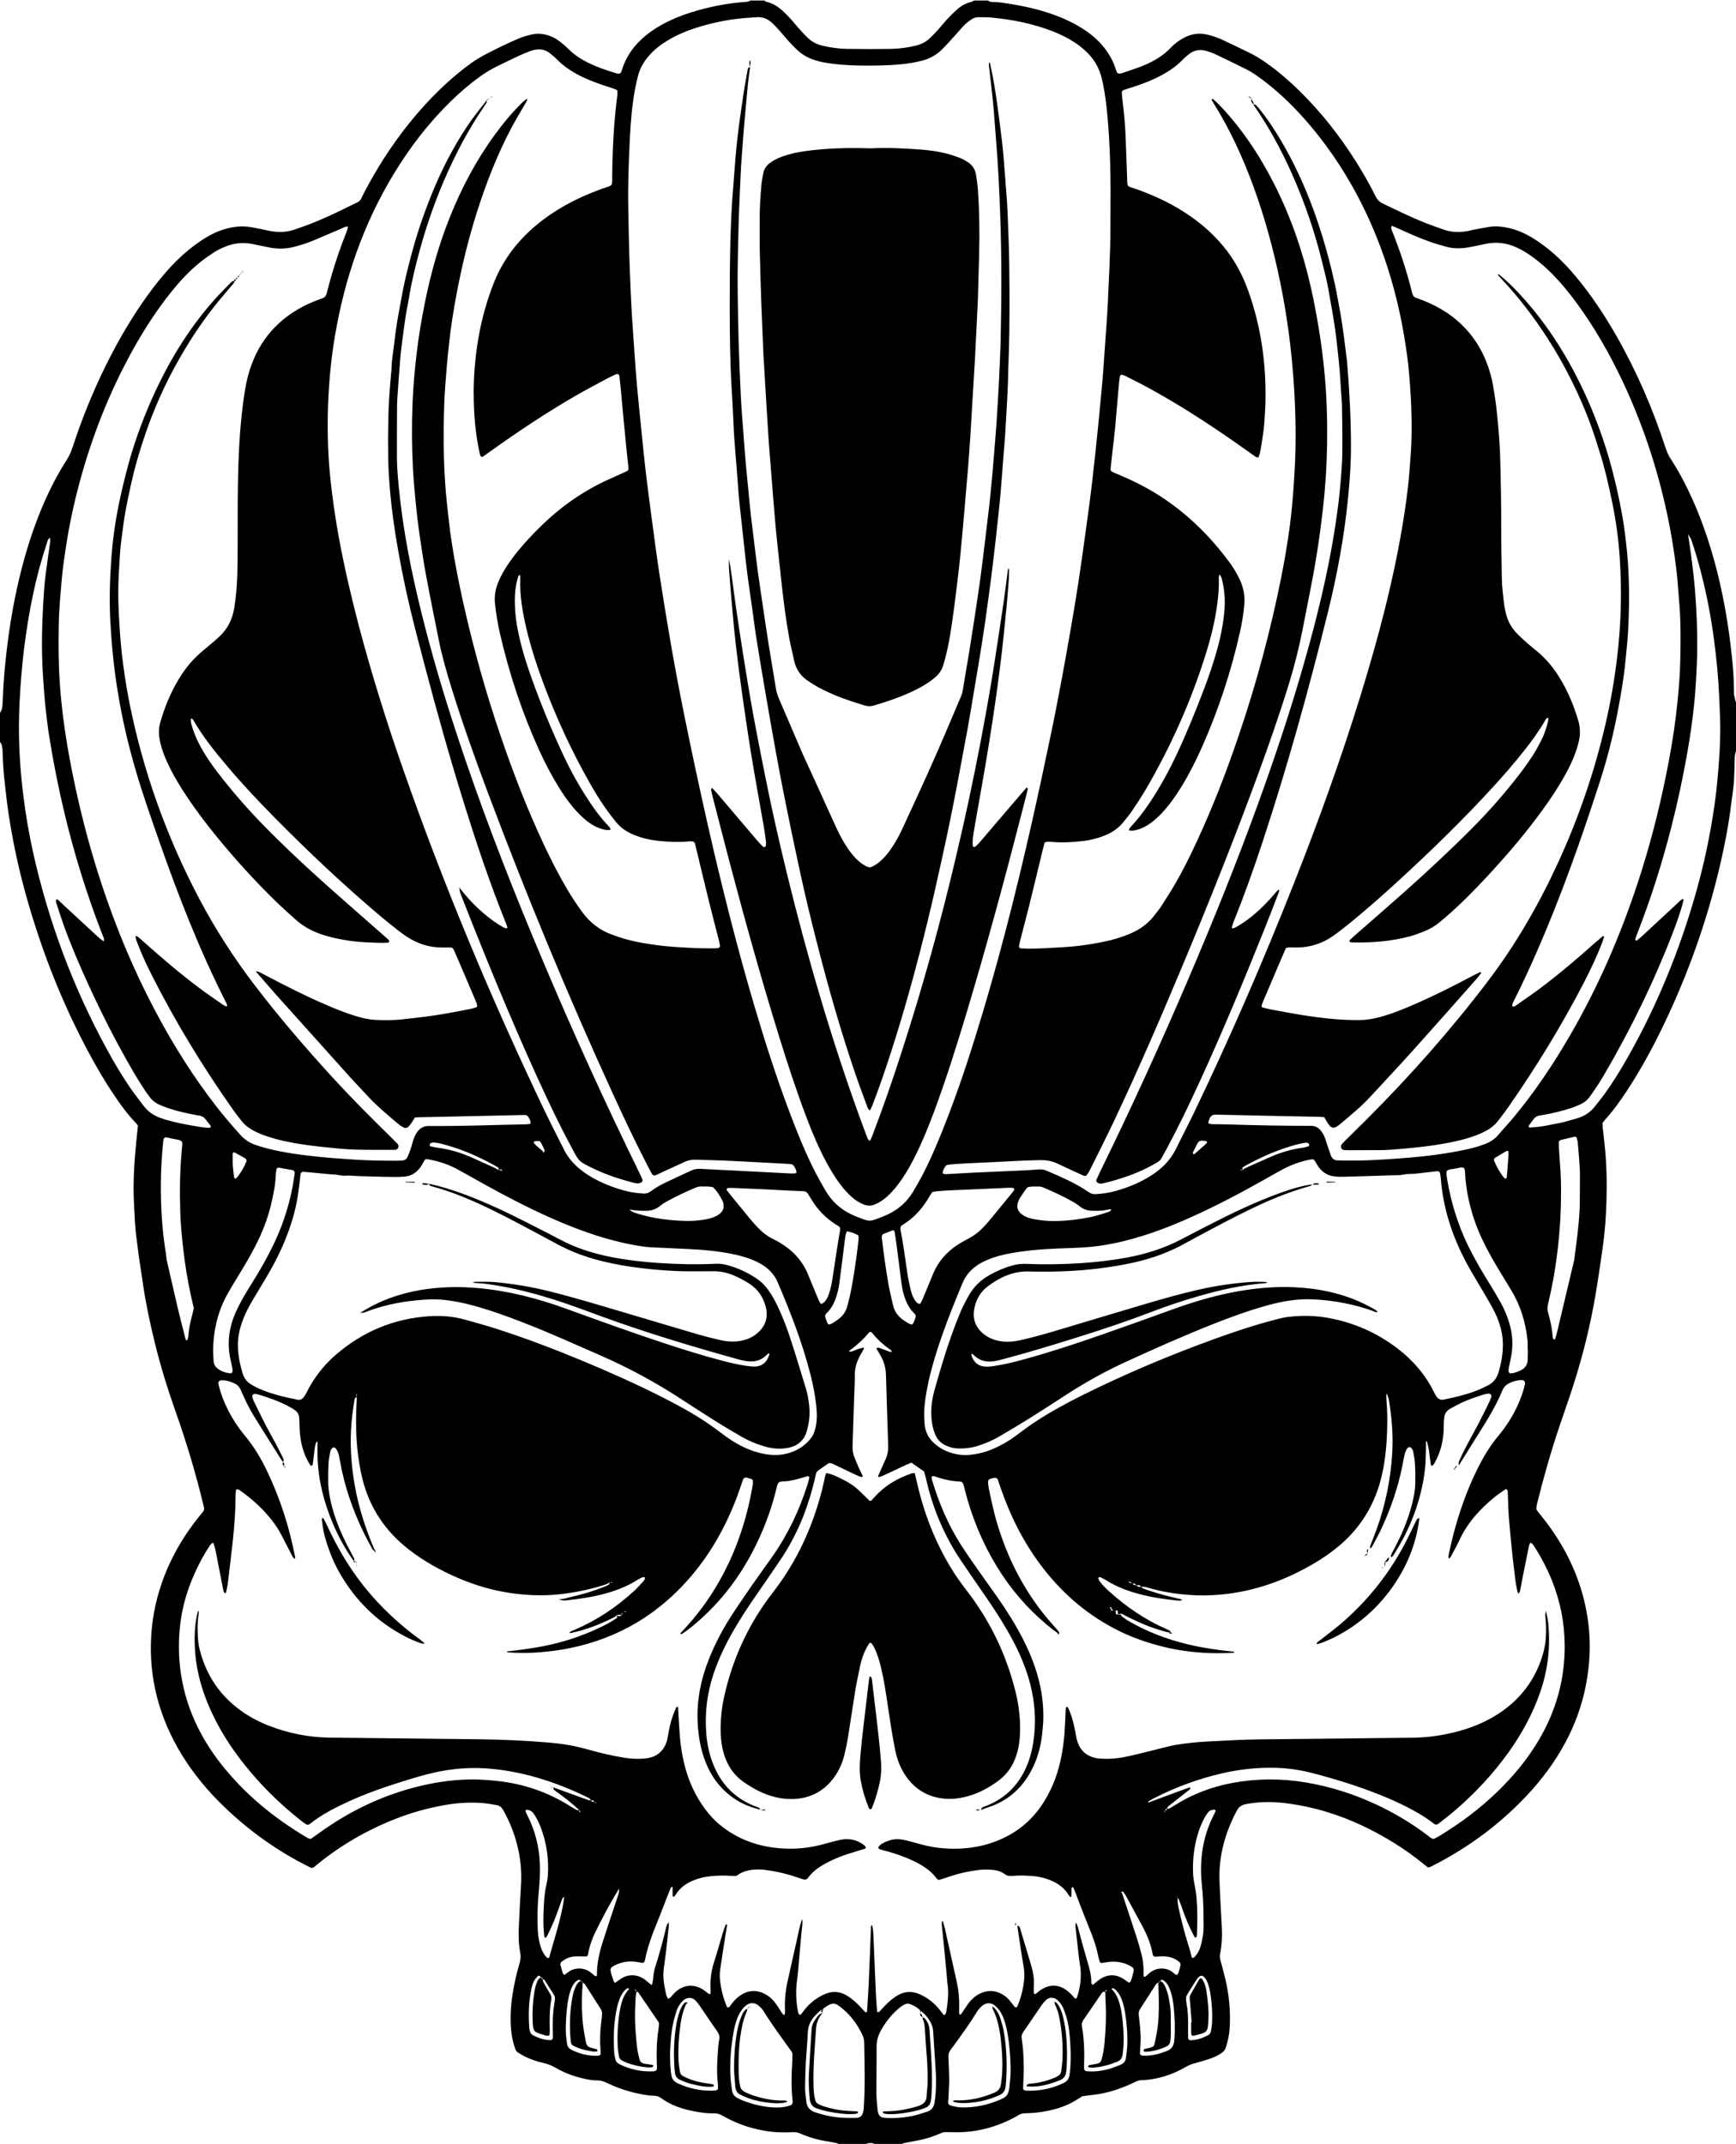 <?xml version="1.0" encoding="utf-8"?>
<!-- Generator: Adobe Illustrator 23.0.3, SVG Export Plug-In . SVG Version: 6.00 Build 0)  -->
<svg version="1.1" id="Layer_1" xmlns="http://www.w3.org/2000/svg" xmlns:xlink="http://www.w3.org/1999/xlink" x="0px" y="0px"
	 viewBox="0 0 2000 2469.5" style="enable-background:new 0 0 2000 2469.5;" xml:space="preserve">
<path d="M2000,809.2c0,18.6,0,37.3,0,55.9c-1,2.8-1.5,5.7-1.5,8.7c0,3-0.1,6-0.2,9c-0.3,6.7-0.3,13.3-0.9,19.9
	c-0.7,7.9-2,15.8-3,23.8c-2.9,23.8-7.5,47.3-12.9,70.6c-15.1,64.4-37.2,126.3-66,185.8c-12.3,25.5-25.9,50.3-41.5,74
	c-7.7,11.7-15.8,23-25.3,33.4c-0.9,1-1.6,2.1-2.5,3.3c0.1,2,0.1,3.9,0.3,5.9c0.7,6.3,1.5,12.6,2.1,18.8c2.3,21.2,2.8,42.5,2.2,63.8
	c-0.5,18.6-1.8,37.2-4.5,55.7c-0.8,5.6-1.6,11.2-2.4,16.8c-1.8,11.8-3.5,23.7-5.5,35.5c-6,35.5-14.6,70.4-25.5,104.6
	c-5,15.8-10.7,31.5-16,47.3c-10,29.6-18.6,59.7-26.1,90.1c-0.4,1.6-0.7,3.3-0.8,4.9c-0.1,0.9,0.2,2.1,0.7,2.8c1.5,2.2,3.3,4.2,5,6.3
	c8.6,10.6,16.4,21.8,23.3,33.6c16,27.3,26.4,56.6,30.6,88c2.9,21.6,2.4,43.1-1,64.7c-3.7,23.6-10.8,45.9-21.3,67.2
	c-11.3,22.8-25.7,43.5-42.7,62.5c-32.9,36.6-71.6,65.5-115.4,87.7c-1.2,0.6-2.5,0.9-3.8,1.4c-1.7-1.3-3.3-2.5-4.8-3.7
	c-11.1-9.1-22.7-17.4-34.9-24.9c-38.7-23.9-80.1-40.3-125.6-45.7c-14.9-1.8-29.9-1.6-44.7,1.2c-5,0.9-8.3,3.3-10.7,7.9
	c-13.6,25.8-21.1,53.1-19.7,82.5c0.7,16.3,1.6,32.6,2.5,48.9c0.7,11.4,0.3,22.6-1.9,33.8c-0.4,2-0.3,3.9,0.2,5.9
	c2,7.4,4,14.8,5.8,22.2c4.5,18.9,6.3,38,5,57.5c-0.5,7.4-2.1,14.5-4.3,21.5c-0.9,3-2.8,5.2-5.5,6.9c-4.2,2.7-8.8,4.8-13.5,6.4
	c-5.3,1.8-10.8,3.3-16.2,4.8c-3.5,1-6.9,2.1-10.2,4c-16.1,9.4-33.2,15.1-52,15.7c-2,0.1-3.9,0.5-5.8,1.4c-2.4,1.2-4.8,2.3-7.2,3.4
	c-12.2,5.3-24.8,9.6-38.1,11.5c-5.6,0.8-11.2,1.4-16.9,2.2c-16.4,10.8-26.3,14.5-45.9,17.9c-6.6,1.1-13.2,1.6-19.9,1.7
	c-2.7,0-5.2,0.6-7.6,2.1c-1.4,0.9-2.8,1.7-4.3,2.5c-20.9,11.1-43.1,17.3-66.9,17.3c-4,0-8-0.1-12-0.2c-2.4-0.1-4.5,0.4-6.7,1.4
	c-7.6,3.4-15.5,6-23.7,7.7c-5.9,1.2-11.8,2.3-17.6,3.4c-1.3,0.2-2.6,0.6-3.5,1.7c-10,0-20,0-30,0c-4-2.1-8-2.3-12,0c-10,0-20,0-30,0
	c-0.9-0.5-1.7-1.2-2.6-1.4c-3.6-0.8-7.2-1.6-10.8-2.1c-10.9-1.6-21.5-4.7-31.5-9.1c-2.5-1.1-5-1.6-7.7-1.5c-2.7,0.1-5.3,0.1-8,0.2
	c-11.4,0.3-22.6-1-33.7-3.5c-13.7-3.2-26.7-8.1-38.9-15.1c-3.5-2-7-3.5-11.2-3.3c-7,0.2-13.9-0.8-20.8-2c-14.6-2.6-28.4-7-40.5-15.9
	c-2.3-1.7-4.7-2.2-7.4-2.3c-7.4-0.2-14.5-1.7-21.7-3.3c-11.7-2.7-23-6.8-33.8-12c-3-1.5-6.1-2.4-9.5-2.4c-3,0-6-0.2-9-0.7
	c-13.9-2.3-27.1-6.7-39.4-13.8c-4.4-2.6-8.9-4.4-13.8-5.5c-6.5-1.5-12.8-3.5-18.9-6.2c-3.6-1.6-7.1-3.7-10.5-5.7
	c-1.8-1-2.9-2.7-3.6-4.7c-2-6-3.6-12.1-4.3-18.4c-1.7-15-1-29.9,1.4-44.8c1.9-11.9,4.5-23.5,7.9-35c1.3-4.3,1.7-8.4,0.8-12.7
	c-2-10.2-2-20.5-1.5-30.9c0.7-15.3,1.4-30.6,2.4-45.9c0.9-13.7-0.1-27.3-2.9-40.7c-3.5-16.4-9.4-31.9-17.6-46.5
	c-1.8-3.2-4.3-5.1-7.7-5.7c-5.6-1-11.2-2-16.8-2.4c-14.3-1-28.6-0.1-42.8,2.4c-20,3.5-39.5,9-58.5,16.6
	c-32.4,12.9-62.2,30.3-89.2,52.4c-1.8,1.4-3.2,3.5-5.9,3.4c-0.3-0.1-0.7-0.1-0.9-0.3c-2.7-1.4-5.3-2.7-8-4.1
	c-36.6-19-69.4-43.4-98.4-72.7c-18.1-18.3-33.8-38.5-46.6-60.9c-24.5-43.3-34.9-89.6-29.9-139.2c2.4-23,8.3-45.1,17.3-66.4
	c9.5-22.2,22-42.5,37.2-61.3c1.7-2.1,3.4-4.1,5-6.2c0.5-0.7,0.7-1.9,0.7-2.8c-0.1-1.3-0.4-2.6-0.8-3.9c-8.9-36.9-19.8-73.2-32.5-109
	c-9.1-25.7-17.1-51.8-23.6-78.3c-5.3-21.7-10-43.5-13.3-65.5c-1.8-11.8-3.6-23.7-5.3-35.5c-0.9-6.6-1.5-13.2-2.5-19.8
	c-1.8-12.9-2.1-25.9-2.8-38.8c-1.3-23,0.1-45.9,2.3-68.8c0.7-7.3,1.5-14.5,2.2-21.5c-0.8-1.1-1.4-2-2.1-2.7
	c-8.1-8.4-15.2-17.7-21.8-27.3c-8.4-12-16.1-24.5-23.4-37.2c-35.9-63.1-62.7-130-82.1-199.9c-8.3-29.9-14.7-60.1-19.4-90.7
	c-1.8-11.8-3.2-23.8-4.5-35.7c-1.4-12.2-2.3-24.5-2.6-36.9c0-1.7-0.1-3.3-0.4-5c-0.4-2.7-1.1-5.2-3.1-7.2c0-10.7,0-21.3,0-32
	c2-2.8,3.1-5.8,3.3-9.3c0.1-3,0.4-6,0.5-9c0.6-19.3,2.5-38.5,4.8-57.7c2.3-19.5,5.4-38.9,9.3-58.1c5.6-27.4,12.7-54.4,22.2-80.7
	c9.7-27,21.6-53,37.1-77.2c3.1-4.8,5.3-9.9,7.1-15.3c12.2-37.4,27.3-73.6,45.6-108.4c13.8-26.2,29.3-51.5,47.3-75.1
	c8.3-10.9,17.1-21.3,26.8-30.9c8.5-8.4,17.8-16.1,27.7-22.8c7.2-4.8,14.7-9.1,22.9-12c11.5-4.1,23.1-5.9,35.3-3.8
	c6.6,1.1,13.1,2.5,19.5,3.9c10.3,2.3,20.5,2.3,30.5-1.2c5-1.8,10.1-3.4,15-5.3c17.4-6.6,34.2-14.6,50.9-22.9
	c11.1-5.5,8.4-3,13.7-13.3c15-29,32.6-56.4,53.2-81.9c17-21,35.6-40.4,56.6-57.5c8.8-7.2,17.8-14,27.8-19.4
	c13.2-7,26.6-13.6,40.4-19.5c5.2-2.2,10.6-3.8,16.2-5c7.5-1.6,14.5-0.5,21.5,2.3c3.7,1.5,7.2,3.5,10.3,6c3.4,2.7,6.8,5.4,9.8,8.5
	c6.2,6.2,13.3,11,21.1,15c11,5.6,22.6,9.6,34.4,13.1c0.6,0.2,1.3,0.2,2,0.3c1.2,0.2,2.9-0.6,3.3-1.7c0.5-1.2,0.9-2.5,1.3-3.8
	c4.2-13,11.5-23.9,21.3-33.3c7.3-6.9,15.4-12.6,24.2-17.5c10.5-5.8,21.5-10.4,33-14c20.4-6.4,41.2-10.7,62.5-12.2
	c2.3-0.2,4.7-0.2,6.6-1.7c5.3,0,10.7,0,16,0c0.8,0.5,1.6,1.3,2.5,1.5c7.4,1.6,13.5,5.6,18.9,10.6c3.2,2.9,6.2,6,9.1,9.2
	c3.1,3.4,6,7.1,9.1,10.6c3.3,3.7,6.7,7.4,10.3,10.9c4.9,4.7,10.7,7.8,17.4,9.3c9.1,2.1,18.4,3.4,27.6,3.6c17.3,0.3,34.6,0.3,51.9,0
	c9.3-0.2,18.5-1.5,27.6-3.7c5.9-1.4,11.3-3.9,15.8-8.1c3.4-3.2,6.6-6.5,9.8-10c3.8-4.2,7.3-8.7,11.1-12.8c3.6-3.9,7.4-7.6,11.4-11.1
	c4.5-4,9.7-6.9,15.7-8.3c1.3-0.3,2.4-1.1,3.6-1.7c5.3,0,10.7,0,16,0c1.3,1.3,2.9,1.5,4.6,1.6c3.6,0.3,7.3,0.3,10.9,0.8
	c15.8,2.2,31.5,5.1,46.9,9.6c14.7,4.4,28.9,9.9,42.2,17.7c8.4,4.9,16.1,10.6,22.9,17.5c8.5,8.6,15.1,18.5,19,30.1
	c0.6,1.9,1.2,3.8,2.1,5.6c0.4,0.7,1.6,1.2,2.5,1.2c1.3,0.1,2.7-0.2,3.9-0.7c7.5-2.6,15.2-5,22.6-7.9c12.4-5,23.9-11.5,33.3-21.5
	c4.1-4.4,9-7.9,14.3-10.8c8.5-4.6,17.4-6.3,27-4c5.9,1.4,11.6,3.2,17,5.7c10,4.6,19.8,9.5,29.7,14.2c8.2,3.8,15.8,8.5,23.1,13.8
	c13.3,9.5,25.6,20.2,37.2,31.6c24.8,24.4,46.1,51.6,64.6,80.9c8.2,13,15.8,26.2,22.6,40c1.9,3.8,4.3,6.4,8.1,8.3
	c16.5,7.9,32.9,16,49.9,22.7c6.8,2.7,13.7,5,20.6,7.5c9.4,3.3,18.9,3.3,28.5,1.5c1.3-0.3,2.6-0.7,3.9-1c6.5-1.2,13.1-2.5,19.6-3.6
	c5.6-1,11.2-0.7,16.9,0.1c9,1.3,17.4,4.1,25.5,8.2c8.1,4,15.5,9.1,22.6,14.5c12.8,9.7,24,21.1,34.3,33.3
	c18.5,22,34.2,45.8,48.4,70.8c23.1,40.6,41.4,83.3,55.9,127.7c1.5,4.5,3.3,8.6,5.9,12.6c9.4,14.6,17.5,29.8,24.6,45.6
	c16.6,36.9,27.9,75.4,35.8,115c3.6,17.9,6.4,36,8.6,54.2c1.9,15.9,3.6,31.7,3.7,47.7c0,3,0.2,6,0.2,9
	C1998.4,802.9,1998.9,806.1,2000,809.2z M1278.4,1851.8c1.2,0.9,2,2,1.9,3.5c1.7-0.1,3.3-0.2,5-0.2c0.1,1.5,0.3,2.9,0.4,4.4
	c0.8,0,1.7,0,2.5,0.1c1.2,0.2,2.3,0.3,3.4-0.2c0,0.6-0.2,1.6,0.1,1.8c2.3,1.8,4.7,3.7,7.2,5.2c21.9,13,45.5,21.9,70.2,27.8
	c16.5,3.9,33.3,6.4,50.2,8.1c0.9,0.1,2.3-0.4,2.7,1.4c-19.4,1.3-38.6,0.5-57.8-2.2c-10.8-1.5-21.6-3.8-32.2-6.8
	c-17.1-4.7-33.4-11-49.1-19.3c-33.8-17.9-61.6-42.7-84.4-73.3c-20-26.9-34.8-56.5-45.7-88.2c-1.1-3.1-2.1-6.3-3.2-9.4
	c-0.6-1.7-2.1-2.5-4-2.2c-7.8,1.5-7.8,2.2-6.9,9c0.2,1.6,0.4,3.3,0.8,4.9c2.4,10.7,4.5,21.5,7.4,32c13.1,47.2,35.2,89.6,68.3,125.9
	c1.6,1.7,3.1,3.5,4.5,5.3c1,1.3,0.3,2.5-0.3,3.7l0.1,0.1c-0.9-2.8-3.6-3.8-5.6-5.4c-23.3-18.1-43.2-39.4-59.5-64
	c-17.6-26.5-30.6-55.2-39.6-85.7c-1.7-5.7-3-11.6-4.6-17.4c-0.8-2.9-2-4.1-4.7-4.2c-9.7-0.4-19.1-2.5-28.2-5.8
	c-0.9-0.3-2-0.5-2.9-0.4c-0.5,0-1.2,0.9-1.2,1.3c0.1,1.3,0.4,2.6,0.8,3.9c7.7,25.6,18,50,32.3,72.7c6.2,9.8,12.9,19.4,19.6,28.9
	c7.2,10.4,14.7,20.6,21.9,30.9c8,11.4,15.7,23.1,22.7,35.2c10.1,17.6,18.8,35.9,24.5,55.5c5.2,17.7,7.6,35.7,6.9,54.2
	c-0.2,4.6-0.8,9.3-1.2,13.9c-1.4,13.3-4.7,26.2-10.4,38.3c-10.9,23.1-28.1,39.2-52.7,47c-2.5,0.8-4.9,1.8-7.4,2.7c0,0,0.1,0,0.1,0
	c0.3-0.9,0.4-2.2,1-2.6c1.7-1,3.6-1.6,5.5-2.3c23.3-9.3,38.8-26.2,47.6-49.5c3.7-9.7,5.7-19.8,6.9-30.1c2.3-19.7,0.8-39.2-3.9-58.4
	c-4.4-18.2-11.6-35.4-20.3-51.9c-8.9-16.8-19.1-32.8-29.8-48.4c-10-14.5-20.1-29-29.9-43.6c-19.8-29.3-33.2-61.3-40.8-95.8
	c-0.6-2.6-1.5-5.1-2.1-7.3c-5-3.5-9.7-6.7-14.5-10.1c-2.1,0.9-4.3,1.7-6.3,2.6c-8.7,4.1-17.4,8.3-26.2,12.3
	c-1.5,0.7-3.1,1.2-4.7,1.7c-0.2,0.1-0.6-0.3-0.8-0.5c-0.2-0.2-0.4-0.6-0.3-0.8c0.8-1.8,1.6-3.6,2.4-5.4c2.2-4.9,4.4-9.7,6.5-14.6
	c2-4.7,2.9-9.5,2.6-14.6c-0.1-1.7-0.1-3.3-0.1-5c-0.8-25.6-1.7-51.2-2.4-76.8c-0.2-8.2-2.4-15.7-6.5-22.7c-1.5-2.6-3-5.1-4.7-8
	c1.2-0.3,2.2-0.8,2.9-0.6c4.4,1.5,8.7,3.2,13.1,4.8c0.5,0.2,1.2-0.1,1.9-0.1c-0.3-1.8-1.8-2.4-3-3.3c-7-5.1-13.5-10.8-18.9-17.7
	c-0.4-0.5-0.9-1-1.4-1.4c-0.6-0.6-2.2-0.7-2.7-0.1c-6.5,8-14.2,14.9-22.5,21c-0.4,0.3-0.4,0.9-0.6,1.4c4.2,0.1,7.5-2.4,11.3-3.4
	c1.6-0.4,3.2-0.9,4.7-1.3c0.2-0.1,0.6,0.2,0.8,0.4c0.2,0.2,0.4,0.6,0.3,0.7c-1.3,2.3-2.6,4.6-3.9,6.9c-4.2,7.3-6.8,15-6.7,23.7
	c0.1,8.6-0.5,17.3-0.8,25.9c-0.6,18.6-1.2,37.3-1.8,55.9c-0.1,4.4,0.4,8.6,2.1,12.7c1.5,3.7,3,7.4,4.6,11.1
	c1.6,3.6,3.4,7.2,5.2,10.8c-0.6,0.4-1.2,1.1-1.6,1c-1.9-0.6-3.7-1.3-5.5-2.1c-8.7-4.1-17.4-8.3-26.1-12.4c-1.8-0.8-3.5-1.9-6-1.6
	c-3.8,2.6-7.9,5.5-12,8.3c-1.5,1-2.4,2.3-2.8,4c-0.4,1.6-0.7,3.2-1.1,4.9c-3.4,14.6-7.7,28.9-13.1,42.9
	c-7.2,18.4-16.2,35.7-27.3,52.1c-9.9,14.6-19.9,29.1-29.9,43.6c-8.5,12.3-16.6,24.9-24.1,37.9c-9,15.6-16.7,31.8-22.5,48.9
	c-7.4,22.1-10.2,44.7-8.5,67.9c0.9,12.3,3.3,24.4,7.9,35.9c8.8,22.5,24,38.8,46.5,48.1c2.1,0.9,4.4,1.5,6.5,2.6
	c0.7,0.3,0.9,1.6,1.4,2.4l0.2-0.1c-0.9-0.3-1.9-0.7-2.8-0.9c-18-4.6-33-13.8-45-27.9c-6.1-7.2-10.8-15.2-14.4-23.8
	c-6.6-15.5-9.4-31.9-10.2-48.6c-1.1-25,3.7-49,12.9-72.1c6.9-17.4,15.5-33.9,25.6-49.6c7.7-12,15.9-23.8,24-35.6
	c7.8-11.2,15.8-22.2,23.7-33.4c17.9-25.5,31.1-53.4,40.5-83.1c0.8-2.5,1.4-5.1,2-7.7c0.2-0.8-1-1.9-1.9-1.7
	c-1.6,0.4-3.2,0.9-4.7,1.4c-7.3,2.2-14.7,4.3-22.4,4.6c-6.1,0.3-7.1,0.6-8.6,7.1c-5,21.1-12.2,41.4-21.4,61.1
	c-15.7,33.5-36.6,63.3-63.9,88.4c-7.6,7-15.4,13.7-24.1,19.3c-0.7,0.5-1.1,0.3-1.3-1.1c2-2.2,4.2-4.6,6.5-7.1
	c11-12.1,20.9-25,29.7-38.8c24.4-38.1,39.2-79.8,46.8-124.2c0.3-1.6,0.4-3.3,0.3-5c0-0.9-0.5-1.9-1.6-2.3c-1.9-0.6-3.8-1.2-5.7-1.7
	c-1.7-0.4-3.4,0.5-4,2.1c-2.9,8.1-5.5,16.4-8.7,24.4c-14.2,36.3-33.8,69.3-60.7,97.7c-15.6,16.5-33.1,30.8-52.6,42.5
	c-23.9,14.3-49.6,23.9-76.9,29.6c-12.1,2.5-24.3,4-36.5,5c-11.9,0.9-23.9,0.9-35.9,0c-0.3,0-0.6-0.2-0.9-0.3c0.9-1.3,2.2-1,3.5-1.1
	c13.2-1.6,26.4-3.3,39.4-5.9c21.6-4.3,42.5-11,62.4-20.4c7.5-3.5,14.9-7.2,21.8-12.2c-0.2-1.1-0.4-2-0.5-2.9
	c1.9,1.9,3.9,0.9,5.9,0.1c0.8-1.3,0.8-2.6,0.3-4c0.6-0.2,1.4-0.7,1.6-0.5c1.3,1,2.3,1,3.4-0.2l0.3-0.4l-0.3,0.5
	c-1.6,0.2-3.2,0.4-4.8,0.6c-0.4,1.4-1,2.7-0.2,4.1c-2-1.3-4.1-0.5-6.2-0.4c-0.8,1.6-2.4,2.3-3.8,3c-15.8,7.9-32.1,14.2-49.4,17.8
	c-0.4,0.1-0.9-0.4-1.4-0.6c1.8-1.7,4-2.3,6.1-3.2c25.6-10.9,48.4-26.2,68.8-45c3.7-3.4,6.9-7.1,10.3-10.8c1.1-1.2,2.2-2.5,1.8-4.3
	c-0.2-1-2.2-0.8-4.5,0.4c-1.5,0.8-2.9,1.5-4.3,2.4c-11.9,7.5-24.9,12.4-38.4,16c-13.8,3.7-27.9,5.7-42.1,7.3
	c-2.6,0.3-5.3,0.7-10-1.1c5.9-0.1,9.5-1.6,13.4-2.5c13.3-3,26.3-6.8,39-11.9c1.8-0.7,3.7-1.5,5.4-2.5c0.6-0.4,0.7-1.7,1-2.6
	c0.6,0.1,1.2,0.2,1.8,0.4c1,0.4,1.3,0.2,0.9-0.6c0,0-0.6,0.2-0.9,0.2c-0.6,0-1.2,0-1.8-0.1c-2.1,1.7-4.6,2.5-7.1,3.3
	c-16.5,5.2-33.4,8.6-50.6,10.5c-18.7,2-37.2,1.3-55.7-1.3c-21.1-3-41.5-9-61.1-17.4c-20.2-8.7-39.4-19.3-56.8-32.8
	c-26.9-20.9-45-47.6-53.4-80.7c-3-12-4.9-24.1-6.1-36.3c-1.9-19.6-1.6-39.2-0.5-58.8c0-0.6,0.1-1.2,0.1-1.8c0-0.3,0.1-0.6,0.1-0.9
	c0-0.2-0.3-0.3-0.5-0.4c-0.1,0.6-0.3,1.1-0.2,1.7c0.1,0.6,0.4,1.1,0.7,1.7c-1.4,0.1-2.5,0.7-2.8,2.3c-1.1,6.5-2,13.1-2.8,19.7
	c-2.6,22.5-2,45,1.1,67.5c3.9,29.1,12.3,57,23.7,83.9c0.6,1.5,1.3,3.1,2.8,4l-0.2-0.1c-0.6,0-1.5,0.3-1.8,0c-1-0.8-2-1.8-2.6-2.9
	c-3.2-5.8-6.4-11.7-9.3-17.6c-12.9-26.4-22.5-53.9-27.6-82.9c-0.5-2.6-1-5.2-1.6-7.8c-0.6-2.6-1.7-5-3.4-7.1
	c-1.4-1.7-3.9-1.4-4.9,0.6c-0.6,1.2-1.3,2.4-1.5,3.6c-0.8,4.2-1.7,8.5-1.9,12.8c-0.4,7-0.5,13.9-0.4,20.9c0,6,0.7,11.9,1.8,17.8
	c1.7,9.2,4.3,18.1,7.4,26.8c4.6,12.8,10.4,25.2,16.9,37.1c1.3,2.3,2.5,4.7,3.7,7c0.6,1.3,0.4,2.6-0.3,3.7l0.2-0.3
	c-9.8-13.5-17.8-28.1-24.3-43.5c-10.4-24.4-16.8-49.8-17.7-76.4c-0.2-6,0-12,0-18c-0.4,0.1-0.8,0.1-0.9,0.2c-1.4,2.3-2,4.8-2.3,7.5
	c-0.7,6.3-1.5,12.5-2.3,18.8c-0.1,0.5-0.7,1.2-1.1,1.3c-0.5,0.1-1.5-0.1-1.7-0.5c-1.7-2.9-3.4-5.7-4.8-8.7
	c-5.2-11.4-7.3-23.4-7.6-35.9c-0.1-3.7-0.1-7.3-0.5-10.9c-0.4-3.4-2.2-6.3-5.1-8.2c-2.2-1.5-4.5-2.8-6.9-4.1
	c-11.2-6-23.1-10.2-35.2-13.8c-1.3-0.4-2.6-0.4-3.9-0.6c-1.5-0.2-3.3,1.8-2.9,3.2c0.4,1.6,0.8,3.2,1.6,4.7c4.4,9,8.7,18,13.2,26.8
	c4,7.7,8.3,15.2,12.4,22.8c2.8,5.3,5.4,10.7,8.1,16c0.8,1.5,1.2,3.1,0.7,4.8c0,0,0.2-0.2,0.2-0.2c-0.6-0.2-1.4-0.3-1.7-0.7
	c-10.8-17.2-21.7-34.3-32.4-51.6c-5.3-8.5-9.6-17.5-13.7-26.6c-0.8-1.8-1.5-3.7-2.5-5.4c-1.3-2.4-3.1-4.3-5.6-5.5
	c-4.5-2.2-9.2-3.9-14.3-4c-0.7,0-1.3,0-2,0c-1.6,0-3.3,1.9-3.1,3.3c0.2,1,0.3,2,0.6,2.9c2.2,9.1,5.6,17.8,9.7,26.2
	c5.6,11.4,12.5,22,20.6,31.7c10,12.1,18.1,25.5,24.9,39.7c15.4,32,26.1,65.4,32.8,100.3c0.1,0.5-0.4,1-0.6,1.5
	c-1.7-0.8-2.3-2.3-3.1-3.8c-4-7.7-8-15.3-11.9-23c-3.2-6.3-7-12.1-11.3-17.6c-10.6-13.5-23.1-24.8-37.1-34.6
	c-0.8-0.6-1.8-0.9-2.7-1.1c-0.5-0.1-1.4,0.5-1.5,0.9c-0.3,2-0.5,4-0.5,5.9c0,17.3-1.3,34.6-3.1,51.8c-1.7,16.2-3.8,32.4-5.7,48.6
	c-0.5,4.3-1.5,8.5-2.5,12.7c-2.2-0.6-2.6-2.2-2.9-3.9c-2.9-14.7-5.7-29.4-8.6-44.1c-0.6-3.3-1.6-6.4-2.5-9.6
	c-0.1-0.3-1.3-0.5-1.6-0.3c-1,0.8-2,1.8-2.7,2.8c-7,10.6-13,21.7-18.1,33.3c-8.4,19-14.1,38.8-16.3,59.5c-2,18.2-1.7,36.5,1,54.8
	c3.3,21.9,9.9,42.7,19.8,62.5c7.3,14.6,16.1,28.4,26.2,41.2c27.5,35.1,61.3,62.7,99.5,85.3c1.1,0.7,2.4,1,3.5,1.4
	c0.6-0.2,0.9-0.2,1.2-0.4c2.7-1.9,5.4-3.8,8.1-5.7c36.2-26.4,75.9-45.3,119.6-55.4c19.8-4.6,39.9-7.2,60.4-7
	c8.7,0.1,17.3,0.8,25.9,1.7c30.3,3.2,58.4,12.7,84.2,29c2.5,1.6,5,3.2,7.7,4.6c0.7,0.4,1.9-0.2,2.8-0.2c-0.6,1.4,0,2.4,1.2,3.2
	c0.8,0.9,1.6,1.7,2.3,2.6c-0.5-0.7-0.5-0.8,0.2-0.5c-0.2,0.1-0.4,0.3-0.6,0.4c-1.5,0-1.3-1.6-2.1-2.3c0.3-1.3-0.3-2.3-1-3.3
	c-8-7.4-16.5-14.2-25.4-20.5c-1.3-0.9-2.7-1.9-3.9-3c-0.7-0.7-0.4-1.8,0.1-2.7c0,0-0.1-0.2-0.1-0.2c0.5,0.4,1,0.9,1.6,1.1
	c12.7,4.6,25.4,9.2,38.1,13.8c0.9,0.3,2,0.2,2.9,0.3c0.8,1.8,2.6,1.8,4.2,2c0.4,0.4,0.8,0.7,1.3,1.1c0.1,0.1,0.4-0.2,0.6-0.3
	c-0.5-1-1.3-0.6-2.1-0.5c-0.9-2.4-0.9-2.4-4.1-2c-0.1-0.6,0-1.4-0.4-1.7c-1-0.8-2.2-1.5-3.4-2.1c-37.1-18-75.8-30.5-117.3-33.3
	c-18.8-1.2-37.2,0.3-55.6,4.1c-13.4,2.8-26.4,6.8-39.4,10.8c-21.6,6.7-43,14.2-63.5,23.6c-15.4,7.1-30.5,14.8-43.9,25.5
	c-0.7,0.6-1.8,0.8-2.8,1.2c-4.2-2.1-7.7-5.2-11.3-8.1c-22.4-18-42.7-38.2-60.6-60.6c-11.9-14.8-22.6-30.5-31.6-47.3
	c-15.1-28.2-25.1-58-26.3-90.2c-0.5-13.7,0.2-27.2,3.8-40.7c1.2,1.6,0.8,3.2,0.6,4.6c-1.5,8.6-1.3,17.3-0.8,25.9
	c0.3,4.6,0.7,9.3,1.9,13.8c6.8,27.4,20.9,50.2,43.3,67.7c11.1,8.7,23.3,15.4,36.4,20.5c22.5,8.8,45.9,13.5,70.1,13.8
	c57.3,0.7,114.5,1.3,171.8,1.9c27,0.3,53.9,1.5,80.8,3.8c14.6,1.2,29,3.5,43.2,7.5c14.4,4,29,7.6,43.8,10c8.3,1.3,16.6,1.7,24.9,0.7
	c12-1.4,20.2-7.9,24-19.6c0.6-1.9,0.8-3.9,1.2-5.8c1.4-7.9,3-15.7,5.6-23.3c1.2-3.4,2.7-6.8,4.1-10.1c0.1-0.2,0.5-0.4,0.8-0.5
	c0.8-0.3,1.3,0.1,1.3,1c0.6,10,1.1,19.9,1.8,29.9c1.1,15,3.5,29.7,7.9,44.1c5.4,17.7,13.9,33.8,25.7,48.1
	c4.9,5.9,10.4,11.2,16.6,15.8c20.3,15.3,43.5,22.7,68.6,24.2c16.1,1,31.9-0.8,47.4-5.1c4.5-1.2,9-2.5,13.5-3.6
	c3.6-0.8,7.2-1.8,10.8-2c8.6-0.4,16.4,2,23,7.8c0.2,0.2,0.4,0.6,0.6,0.8c0.6,0.7,0.3,2.1-0.7,2.4c-3.8,1.2-7.6,2.4-11.4,3.5
	c-12.2,3.5-24,7.9-35.1,14.1c-7.3,4.1-14,9-19,15.9c-0.4,0.5-0.8,1.2-1.3,1.4c-0.9,0.4-1.9,0.9-2.8,0.7c-2.6-0.6-5.1-1.5-7.6-2.4
	c-11.3-3.9-22.9-6.8-34.9-8.4c-1-0.1-2-0.4-3-0.5c-11.9-1.1-23.3-0.4-32.9,7c-2.5,0-4.5,0.2-6.4,0c-8-0.8-16-0.3-23.9,0.4
	c-6.7,0.6-13.1,2.3-19.3,4.8c-8.2,3.3-15.2,8.3-20,15.9c-0.5,0.8-1.1,1.7-1.8,2.4c-0.4,0.3-1.1,0.4-1.7,0.4c-0.1,0-0.4-0.6-0.4-0.9
	c-0.1-3.3-0.1-6.6-0.1-9.9c0-0.2-0.3-0.6-0.5-0.6c-0.3,0-0.8,0.1-0.9,0.3c-0.9,1.8-1.8,3.5-2.5,5.4c-5.1,13-10,26.1-15.3,39
	c-5.2,12.7-9.6,25.5-12.4,38.9c-0.1,0.7-0.3,1.3-0.4,1.9c-0.3,1.3-1.7,2.4-2.9,2.2c-2.3-0.4-4.6-0.9-6.9-1.2
	c-7.8-1.1-15.3-0.2-22.5,3c-7.5,3.3-8.4,4.4-5.9,12c0.8,2.5,1.6,5.1,2.5,7.6c0.2,0.5,0.8,0.9,1.5,1.6c2.4-1.7,4.7-3.4,7.2-5
	c4.6-3,9.7-4.2,15.2-3.6c4.7,0.5,9,2.5,12.7,5.4c2.1,1.6,4,3.4,6.1,5.1c0.6,0.5,1.4,0.3,1.6-0.5c0.5-2.2,0.9-4.5,1.1-6.8
	c0.4-4.3,1-8.6,2.3-12.7c4.8-14.9,8.9-30,12.5-45.2c0.5-2.3,1.2-4.5,3.2-6.5c0,1.6,0.1,2.9,0,4.2c-1,9.3-1.9,18.5-3,27.8
	c-0.8,6.6-1.6,13.2-2.6,19.8c-1.3,8.7-0.5,17.3,1.4,25.8c0.8,3.5,1,7.3,3.4,10.5c0.8-0.4,1.8-0.7,2.4-1.3c2.4-2.3,4.4-5,6.9-7.2
	c5.3-4.5,11.4-6.9,18.4-6.4c5.1,0.4,9.7,2.3,13.8,5.2c1.9,1.3,3.6,2.9,5.5,4.2c0.4,0.3,1.2-0.1,1.9-0.2c0-2.3,0.1-4.6,0-6.9
	c-0.4-9.7,0.7-19.2,3.7-28.5c3.8-11.7,7-23.6,10.6-35.4c0.9-2.8,1.9-5.6,3-8.4c0.2-0.4,1.1-0.6,1.7-0.8l0.2-0.1
	c-0.6,3.9-1.3,7.9-1.9,11.8c-2.1,13.5-4.3,26.9-6.2,40.4c-0.5,3.9-0.6,8-0.2,11.9c1.2,10.9,3.8,21.6,8.4,31.9c1-0.4,2.2-0.5,2.7-1.1
	c2.9-4.1,5.9-8.1,9.9-11.2c10.2-8.1,21.7-9.3,33.3-1.9c3.1,2,5.9,4.4,8.2,7.3c1.7,2.1,3.2,4.3,4.6,6.5c1.7,2.5,3.2,5.1,4.9,7.6
	c0.3,0.5,1,0.8,1.6,1.1c0.2,0.1,0.9-0.1,0.9-0.3c0.2-1.2,0.5-2.5,0.4-3.8c-0.6-11.7,0.4-23.3,3-34.7c3.7-16.2,7.3-32.4,10.9-48.7
	c1.7-7.4,2.9-15,5.6-22.2c0.2,0.3,0.5,0.5,0.5,0.6c0,1.7,0.2,3.3,0,5c-0.3,3.6-0.9,7.3-1.2,10.9c-0.9,10.3-1.8,20.5-2.7,30.8
	c-0.7,8-1.3,15.9-2.4,23.8c-1.6,12-0.9,23.9,1.4,35.7c0.1,0.6,0.5,1.2,0.7,1.9c0.3,0.8,2.1,1.2,2.5,0.6c1.7-2.1,3.2-4.2,4.9-6.3
	c5.8-7,12.8-12.5,21.1-16.5c9.8-4.7,19.3-4.1,28.4,1.9c5.3,3.5,10,7.7,14.3,12.4c1.8,2,3.6,3.9,5.4,5.8c0.2,0.2,0.6,0.2,0.8,0.2
	c0.8,0,1.3-0.4,1.3-1.2c0.6-9.6,1.3-19.2,1.8-28.9c1-22.3,1.8-44.6,2.7-66.8c0-1.1-0.4-2.4,1-3.7c0.8,2,1.2,3.9,1.4,5.9
	c0.3,3.3,0.5,6.6,0.6,10c0.9,20.6,1.7,41.2,2.6,61.8c0.3,7.3,1,14.6,1.5,21.9c0,0.3,0.3,0.8,0.5,0.8c0.6,0,1.5,0.1,1.8-0.2
	c2.3-2.4,4.5-4.9,6.8-7.3c4.9-5.1,10.2-9.6,16.4-12.8c5.2-2.7,10.7-3.5,16.5-2.5c3.3,0.6,6.4,1.8,9.4,3.3
	c7.9,3.9,14.5,9.3,20.1,16.1c1.7,2.1,3.2,4.2,4.9,6.3c0.2,0.2,0.6,0.5,0.9,0.4c0.5-0.2,1.2-0.5,1.4-0.9c0.5-1.2,1-2.5,1.2-3.8
	c1.5-10.5,2.9-21.1,1.1-31.8c-0.4-2.6-0.4-5.3-0.7-8c-0.9-9.9-1.8-19.9-2.8-29.8c-0.9-9.6-1.9-19.2-2.9-28.8c-0.1-1.3-0.1-2.7,0-4
	c0-0.4,0.5-0.7,1-1.3c0.9,3.1,1.8,5.9,2.5,8.8c4.6,20.4,9,40.9,13.6,61.3c2.1,9.5,3.1,19,2.9,28.7c0,1.7-0.1,3.3-0.1,5
	c0,1,0,2,0.1,3c0,0.8,0.4,1.2,1.3,1.1c0.3,0,0.7-0.2,0.8-0.4c2.2-3.3,4.5-6.6,6.7-9.9c3.7-5.7,8.3-10.4,14.4-13.5
	c7.5-3.9,15.2-4.5,23.1-1.2c4.4,1.9,8.1,4.6,11.2,8.1c2.2,2.5,4.1,5.2,6.2,7.8c1,1.2,2.6,1.1,3.2-0.2c3.2-7.3,5.4-15,6.8-22.9
	c1.4-7.6,1.8-15.1,0.5-22.8c-2.7-15.7-4.9-31.5-7.3-47.3l-0.1,0.2c1.1-0.2,2.1,0.1,2.6,1c0.6,1.2,1,2.5,1.3,3.8
	c4.2,14,8.5,28,12.6,42.1c1.9,6.4,2.9,13,2.7,19.7c-0.1,2.7-0.2,5.3-0.2,8c0,1.2,0,3,0.7,3.6c1.2,1,2.3-0.5,3.3-1.3
	c1.9-1.4,3.6-3,5.6-4.1c8-4.8,16.4-5.4,24.7-1c2.6,1.4,5,3.3,7.2,5.3c2,1.7,3.6,3.9,5.4,5.8c1.1,1.2,2.5,0.9,3-0.6
	c4.1-12.5,5.6-25.3,3.3-38.4c-0.6-3.6-1.1-7.2-1.5-10.9c-1.1-9.3-2.1-18.5-3.1-27.8c-0.3-3-0.9-5.9,0-9.1c1.9,3,2.6,6.2,3.4,9.4
	c3.1,11.6,6.2,23.2,9.6,34.6c2.5,8.3,4.9,16.6,4.8,25.4c0,0.3,0,0.7,0.2,1c0.4,0.5,0.8,0.9,1.3,1.2c0.2,0.1,0.7,0,0.9-0.2
	c2.3-1.9,4.4-4,6.9-5.7c8.9-6.2,18.7-6.7,28-0.6c1.9,1.3,3.7,2.8,5.7,4c0.3,0.2,1.5-0.1,1.7-0.5c2.2-3.8,2.8-8.1,3.9-12.3
	c0.7-2.6-0.1-4.2-2.7-5.7c-8.4-4.9-17.4-6.4-26.9-5.1c-2.3,0.3-4.6,0.8-6.9,1.1c-1.1,0.2-2-0.5-2.4-1.4c-0.7-1.9-1.2-3.8-1.6-5.8
	c-2.3-11.5-6.1-22.4-10.6-33.2c-3.4-8.3-6.7-16.7-9.9-25.1c-2.2-5.6-4.2-11.2-6.4-16.8c-0.6-1.6-1.3-3.1-2-4.6
	c-0.1-0.2-0.6-0.5-0.8-0.5c-0.5,0.3-1.1,0.7-1.2,1c-0.1,3.3-0.1,6.6-0.2,9.9c0,0.1-0.4,0.4-0.7,0.4c-1.2,0-1.7-1-2.2-1.8
	c-6.1-10.4-15.8-16-26.9-19.4c-4.8-1.4-9.6-2.5-14.7-2.8c-7.7-0.6-15.3-1-22.9-0.2c-3.4,0.4-6.5,0.1-9.4-2.1c-5-3.7-11-4.8-17-5.1
	c-4.6-0.2-9.3-0.1-13.9,0.5c-10.2,1.3-20.3,3.4-30.2,6.6c-3.8,1.3-7.6,2.5-11.4,3.8c-3.9,1.3-4.6,1.2-6.8-1.8
	c-4.3-5.7-9.7-10-15.7-13.7c-6.3-3.9-12.9-6.9-19.7-9.6c-8.4-3.3-16.9-6.1-25.6-8.2c-1.9-0.5-3.9-0.9-5.4-2.4
	c0.1-1.4,0.9-2.4,1.9-3.3c3.6-3.1,8-4.7,12.5-6c6.3-1.8,12.6-0.9,18.8,0.6c4.8,1.2,9.6,2.6,14.4,3.9c14.9,4.2,30,6,45.4,5.4
	c14.1-0.6,27.8-3,41-7.9c22.5-8.3,40.8-22.1,54.3-42.1c8.2-12.3,14.4-25.4,18.6-39.6c4.4-14.8,6.7-29.9,7.8-45.2
	c0.5-7.3,0.7-14.6,1.1-21.9c0.1-1.3,0.1-2.7,0.2-4c0.1-0.7,0.2-1.3,0.4-1.9c0.1-0.3,0.5-0.7,0.7-0.7c0.5,0.1,1.3,0.3,1.5,0.7
	c4,8.5,6.4,17.5,8.2,26.6c0.7,3.6,1.1,7.3,2.1,10.8c2.7,10,8.6,17,18.9,20.1c3.2,1,6.5,1.3,9.8,1.5c10.7,0.6,21.3-0.7,31.7-3.1
	c13.3-3,26.5-6.5,39.7-9.7c4.5-1.1,9-2.3,13.6-3.1c12.2-2,24.4-3.3,36.7-3.9c20.6-1.1,41.2-2.3,61.9-2.5
	c58.3-0.5,116.5-1.3,174.8-1.9c18.8-0.2,37.1-3.1,55.1-8.2c17.1-4.9,33.1-12,47.7-22.3c21.9-15.5,37.2-35.9,45.6-61.4
	c2.5-7.6,4.3-15.3,4.7-23.4c0.3-6.3,0.5-12.6-0.1-19c-0.3-2.6-0.4-5.3-0.5-8c0-0.7,0.3-1.4,0.8-3.8c1.1,5.9,2.2,10.1,2.6,14.4
	c2.6,26.9-0.3,53.1-9.1,78.7c-8.5,24.8-20.8,47.5-35.9,68.8c-18.4,25.9-40,48.9-64.2,69.5c-5.3,4.5-10.9,8.8-16.4,13.1
	c-3,2.3-4.1,2.3-7,0c-9.5-7.4-19.9-13.3-30.6-18.8c-10.1-5.1-20.4-9.7-31-13.9c-25.4-10.1-51.4-18.2-77.8-25
	c-16.8-4.4-34-6.4-51.4-6.1c-17,0.3-33.9,2.3-50.5,6c-28,6.3-54.9,16.1-80.5,29.2c-2.1,1.1-4,2.2-6,3.4c-0.9,0.5-0.8,1,0,1.4
	c10.6-4,21.2-7.9,31.8-11.8c5.3-2,10.6-3.8,16-5.7l-0.1,0.1c0.1,0.6,0.5,1.5,0.3,1.7c-1.4,1.4-2.9,2.6-4.5,3.8
	c-6.8,5.3-13.6,10.6-20.3,15.9c-1,0.8-2,1.7-2,3.2c-1.3,0-2.1,0.5-1.8,2c-1.7,0.4-1.3,1.7-1.2,2.9c-0.8,0.1-0.9-0.1-0.3-0.4
	c0,0.2,0.1,0.4,0.1,0.6c0.4-1.1,0.8-2.2,1.2-3.3c1.3,0,2.2-0.3,1.9-1.9c1-0.1,2.1,0.2,2.9-0.2c2.1-1.1,4-2.4,6-3.6
	c20.5-13,42.8-21.4,66.5-25.8c28.1-5.2,56.2-5.3,84.4-0.6c28.8,4.8,56.2,13.6,82.5,26c20.5,9.7,39.9,21.3,58,35
	c2.1,1.6,3.9,3.7,7.1,4.1c1.8-0.9,3.9-1.9,5.9-3.1c24.3-14.6,46.9-31.5,67.4-51.3c18.5-17.9,34.8-37.6,47.9-59.8
	c20-34.1,30.2-70.7,29.6-110.4c-0.2-12-1.3-23.9-3.6-35.7c-5.1-26.1-15.1-50.3-29-72.8c-1.4-2.3-2.8-4.5-4.4-6.6
	c-0.5-0.7-1.6-1-2.4-1.5c-1.7,2-1.9,4.4-2.3,6.6c-2.3,11.1-4.5,22.2-6.7,33.2c-1,4.9-1.8,9.8-2.8,14.7c-0.3,1.5-0.5,3.2-2.5,4.1
	c-2.5-8.4-3.2-17-4.3-25.6c-1.1-8.9-2.1-17.8-3-26.8c-1.2-11.9-2.4-23.8-3.3-35.8c-0.7-9.3-0.8-18.6-1.2-27.9c0-1-0.3-2-0.4-2.9
	c-0.1-0.8-1.7-1.6-2.4-1.1c-4.1,2.9-8.3,5.6-12.1,8.7c-17,13.8-31.4,29.6-40.8,49.7c-2.9,6.3-6.4,12.4-9.6,18.6
	c-0.6,1.1-1.2,2.3-3.1,2.6c0.1-1.4-0.1-2.7,0.2-3.9c1.7-7.8,3.4-15.6,5.4-23.3c6.7-25.8,15.5-50.9,27.3-74.9
	c6.7-13.8,14.5-26.9,24.4-38.8c1.7-2.1,3.3-4.1,5-6.3c10.7-14.2,19-29.6,24.1-46.8c0.7-2.2,1.2-4.5,1.7-6.8c0.6-2.8-0.9-4.6-3.6-4.6
	c-5.8,0-11.2,1.7-16.2,4.5c-1.7,0.9-3.1,2.5-4.3,4.1c-1,1.3-1.7,2.9-2.3,4.4c-7.1,16.9-16.7,32.5-26.5,48
	c-7.8,12.4-15.5,24.8-23.2,37.2l0.3,0.2c-0.8-1.6-0.8-3.3-0.1-4.8c2.2-4.8,4.3-9.7,6.8-14.4c4.9-9.4,10.1-18.7,15.1-28.1
	c4.3-8.2,8.4-16.6,12.5-24.9c1-2.1,1.9-4.3,2.7-6.4c0.9-2.4-1-4.7-3.7-4.2c-1.6,0.3-3.3,0.5-4.9,1c-8.9,2.8-17.7,5.8-26.1,9.7
	c-4.2,2-8.2,4.3-12.3,6.5c-4.5,2.4-6.9,6.2-7.3,11.2c-0.3,3.3-0.4,6.6-0.4,9.9c-0.1,14.9-3.4,29-10.8,42c-0.5,0.8-1.1,1.7-1.8,2.3
	c-0.4,0.3-1.2,0.2-2.1,0.3c-0.7-5.2-1.6-10.5-2.1-15.7c-0.4-3.7-1.2-7.2-2.2-10.7c-0.2-0.6,0-1.8-1.5-1.5c0,3,0.1,6,0,9
	c-0.3,7.3-0.2,14.6-1,21.9c-2.3,20.9-7.6,41.1-15.6,60.5c-5.6,13.5-12.4,26.4-20.3,38.8c-0.9,1.3-1.6,3-3.5,3.1c0,0,0.2,0.2,0.2,0.2
	c0-1-0.3-2.1,0.1-2.9c1.4-3,3-5.9,4.6-8.8c7.3-14.2,13.7-28.8,18-44.2c2.7-9.6,5-19.3,5.2-29.3c0.2-7.3,0.1-14.6-0.3-21.9
	c-0.2-4.6-1.2-9.2-1.9-13.8c-0.3-2-1.2-3.8-2.6-5.3c-0.8-0.9-2.7-1-3.5-0.1c-0.7,0.7-1.5,1.4-1.9,2.3c-0.8,1.8-1.7,3.6-2.1,5.5
	c-1,4.5-1.8,9.1-2.7,13.7c-5,24.5-13,48-23.5,70.7c-3.5,7.5-7.5,14.8-11.4,22.1c-0.4,0.8-1.4,1.2-2.2,1.8l0.2,0.2
	c-0.4-1.7,0-3.3,0.6-4.8c2.2-5.6,4.5-11.1,6.5-16.7c10.5-29,16.6-58.8,18.3-89.6c1.1-20-0.6-39.9-3.8-59.6c-0.2-1.3-0.4-2.7-1-3.8
	c-0.6-1.2-0.4-2.9-2-3.7c0,2.2-0.2,4.2,0,6.1c1.1,11.6,1.2,23.3,0.9,34.9c-0.5,17-2,33.8-5.6,50.5c-7.6,35.1-25.2,64.1-53.4,86.5
	c-7.6,6-15.5,11.5-23.8,16.4c-33.6,20-69.5,33.1-108.6,36.7c-12,1.1-23.9,1.4-35.9,0.5c-16.6-1.2-33-3.8-49-8.6
	c-2.2-0.7-4.5-1.2-6.9-0.8c-0.6-0.6-1.2-1.4-1.9-1.6c-1.4-0.5-3-0.4-4.4,0.2c0.1-1-0.2-1.8-1.2-2.1c-0.9-0.3-1.8-0.3-2.7-0.5
	c-1.5-0.9-3-1.8-4.6-2.7c-0.7,0-1.5-0.1-2.2-0.1c0.8,0.1,1.6,0.1,2.4,0.2c0.7,2.7,2.7,2.4,4.7,2.3c0,0.9,0.3,1.7,1.3,2
	c0.8,0.3,1.7,0.4,2.5,0.6c1.8,1.7,3.9,2.2,6.3,1.5c0.2,1.1,0.9,1.7,1.8,2.1c11.2,4.1,22.7,7.5,34.4,10.2c3.2,0.7,6.5,1.5,9.7,2.3
	c0.3,0.1,0.4,0.5,0.9,1c-2.7,0.8-5.2,0.5-7.7,0.2c-12.2-1.4-24.4-3-36.4-5.9c-15.6-3.8-30.6-9-44.2-17.7c-1.7-1.1-3.5-1.9-5.3-2.8
	c-0.6-0.3-1.3-0.4-1.9-0.4c-0.2,0-0.6,0.3-0.8,0.6c-0.2,0.2-0.4,0.6-0.3,0.8c0.3,0.9,0.6,1.9,1.1,2.7c3.3,4.7,7.3,8.6,11.5,12.4
	c19.6,17.7,41.2,32.5,65.5,43.2c1.5,0.7,3,1.3,4.5,2.2c0.4,0.2,0.4,1.1,0.6,1.7l0.2-0.2c-2.3,0.5-4.6,0-6.8-0.7
	c-2.9-0.8-5.7-1.8-8.5-2.6c-13.9-4.3-27-10.5-39.9-17.2c-1.1-0.7-2.3-1.2-3.6-0.4c-0.5,0.3-1.2,0.1-1.9,0.2
	c-0.2-1.4-0.3-2.9-0.5-4.3c-1.6,0.1-3.2,0.1-4.8,0.2c-1.6-0.6-1.7-2.1-2.3-3.3c-0.2-0.1-0.3-0.2-0.5-0.3c0.1-0.1,0.3-0.3,0.4-0.4
	C1278.3,1851.5,1278.4,1851.6,1278.4,1851.8z M726.9,1852.2c0.8-0.4,0.9-0.3,0.4,0.5c0,0-0.5-0.3-0.6-0.4c0.7,0.3,0.7,0.4-0.1,0.4
	C726.6,1852.5,726.8,1852.3,726.9,1852.2z M1275.7,2292.5l0.1-0.5c0,0,0,0.7,0,0.6c-2.5-0.2-2.5-0.2-2.4,2c-0.9-0.6-1.9-0.7-2.7-0.1
	c-0.8,0.6-1.4,1.4-2,2.2c-6.4,9.3-12.7,18.7-19.1,28c-0.7,1.1-1.7,2.1-2.2,3.3c-0.6,1.2-1,2.5-1,3.8c-0.1,1.6,0.2,3.3,0.5,5
	c2.3,14.2,2.5,28.5,2,42.8c0,1,0,2,0,3c0,1.8,1.2,3,3.1,3.2c9.4,0.8,18.6-0.5,27.6-3.2c3.8-1.2,7.5-2.7,11.2-4.2
	c3.6-1.5,6-4.1,6.4-8.2c0.5-4.3,1.2-8.6,1.4-12.9c0.6-12.3-0.2-24.6-2.1-36.8c-0.8-5.6-2-11.1-3.9-16.5c-1.7-4.7-4-9.2-7.9-12.5
	c-0.7-0.6-1.6-1.1-2.5-1.4c-0.4-0.1-1,0.5-1.7,0.9c6.1,5.8,8.6,13.3,10.4,21.2c2.1,9.1,2.8,18.4,3.4,27.7c0.5,9,0.3,17.9-1,26.9
	c-0.6,4.2-2.7,6.7-6.4,8.1c-3.7,1.4-7.5,2.9-11.3,3.9c-6.1,1.6-12.3,3-18.7,2.8c-1,0-2-0.3-2.9-0.5c-0.2,0-0.5-0.5-0.4-0.6
	c0.2-0.6,0.4-1.5,0.7-1.6c3.2-0.7,6.5-1.1,9.7-1.8c2.4-0.5,4.2-1.7,4.9-4.3c1.9-6.4,3-13,3.6-19.6c1.2-14.3,2.1-28.5,1.4-42.9
	c-0.3-5.3-0.4-10.6-0.6-16C1274,2293.6,1274.9,2293,1275.7,2292.5z M731.5,2291.3c0,1.4,0.5,2.3,2.1,2.2c-1.6,5.2-1.4,10.5-1.7,15.8
	c-0.8,15.3,0,30.6,1.7,45.8c0.6,5.9,1.6,11.8,3.4,17.6c0.6,2.1,1.9,3.4,3.9,4c1,0.3,1.9,0.5,2.9,0.6c2.6,0.4,5.2,0.8,7.8,1.2
	c0.8,0.1,1.2,0.8,0.9,1.5c-0.2,0.5-0.7,0.9-1.2,1.1c-0.6,0.2-1.3,0.3-2,0.3c-6.7,0.1-13.2-1.3-19.6-3c-4.5-1.2-8.9-2.6-13-4.9
	c-1.8-1-3.2-2.4-3.5-4.5c-0.6-3.6-1.3-7.2-1.5-10.8c-0.7-13.3-0.1-26.6,2-39.8c1.6-9.9,3.7-19.7,11-27.1c-0.5-1.4-1.5-1.4-2.2-0.9
	c-2.6,1.6-4.4,4-6,6.6c-2.6,4.3-4.1,9-5.3,13.9c-4.2,17.6-4.7,35.5-3.6,53.5c0.1,2.3,0.8,4.6,1.2,6.9c0.5,3.3,2.5,5.3,5.4,6.7
	c12.2,5.8,25.1,8.6,38.6,7.9c3-0.2,4.1-1.4,4.1-4.3c0-1.3-0.1-2.7-0.2-4c-0.5-13.6-0.2-27.2,2-40.7c0.4-2.3,0.4-4.6,0.5-6.5
	c-0.3-0.8-0.4-1.1-0.6-1.4c-7.7-11.3-15.3-22.5-23-33.7c-0.5-0.7-1.6-1.1-2.4-1.6c-0.1-1.2-0.9-1.9-2.1-2.2
	c-0.1-0.3-0.2-0.6-0.4-0.8c-0.1-0.1-0.4,0-0.6,0C730.7,2291,731.1,2291.1,731.5,2291.3z M714.5,1821.1c-0.2-0.2-0.6-0.4-0.6-0.6
	c0.1-0.7,0.7-1,1.3-0.6c0.1,0.1,0.2,0.6,0.1,0.7c-0.2,0.2-0.5,0.1-0.8,0.1c-0.6,0.4-1.5,1.2-1.2-0.4
	C713.4,1820.1,714.3,1820.4,714.5,1821.1z M579.5,1348.8c-1.8-2.2-2.3-2.3-5.5-0.9c0.4-1.2,1.1-2.5-0.6-3.4
	c-4.1-2.2-8.1-4.6-12.2-6.7c-16.6-8.5-33.8-15.5-51.9-20.1c-3.6-0.9-7.1-1.8-10.8-1.6c-0.9,0-1.9,0.5-2.7,1
	c-0.5,0.3-0.8,1.1-0.8,1.7c0,0.5,0.4,1.5,0.8,1.6c2.9,0.7,5.8,1.3,8.8,1.7c14,1.8,27.2,5.9,40,11.7c8.2,3.7,16.4,7.3,24.5,11
	c1.8,0.8,3.4,2,5.2,2.9c1.8,0.3,3.7,0.5,5.5,0.8c0.3,0.3,0.6,0.6,0.8,0.9C580.3,1349.3,579.9,1349,579.5,1348.8z M626.2,1328
	c0.2-0.1,0.4-0.2,0.6-0.3C626.6,1327.8,626.4,1327.9,626.2,1328c0.7-1.1,1.5-2.4,1-3.6c-1.3-3-2.7-5.9-4.3-8.7
	c-0.4-0.7-1.5-1.4-2.4-1.4c-1.6-0.1-3.2,0.1-4.8,0.4c-0.7,0.1-1.1,0.8-0.7,1.5c1.6,2.9,4.5,4.6,6.8,6.9
	C623.4,1324.5,625.7,1325.5,626.2,1328z M1431.9,1348.1c0.6-1.8,2.3-2.3,3.7-3c9.3-4.2,18.7-8.4,28.1-12.5
	c11.6-5.1,23.6-8.7,36.1-10.4c2.6-0.3,5.2-1.1,7.7-1.8c0.4-0.1,0.8-1,0.8-1.6c0-0.6-0.3-1.4-0.8-1.7c-0.8-0.5-1.8-1-2.7-0.9
	c-2.9,0.4-5.9,0.9-8.8,1.6c-22,5.5-42.5,14.7-62.3,25.5c-0.9,0.5-1.6,1.2-2.4,1.8C1431.6,1346.2,1431.7,1347.2,1431.9,1348.1
	c-0.5-0.3-1-0.7-1.6-0.9c-0.3-0.1-0.6-0.2-0.8-0.2c-0.2,0-0.4,0.3-0.6,0.4c0.4,0.1,0.8,0.3,1.3,0.4
	C1430.7,1347.9,1431.3,1348,1431.9,1348.1z M625.3,2279.8c0-1.4-0.5-2.2-2.1-2c-0.9-1.9-2.5-2.7-3.5-1.6c-1.3,1.4-2.8,2.9-3.8,4.5
	c-2,3.1-2.9,6.7-3.7,10.2c-3.2,15-3.6,30.2-2.4,45.5c0.1,1.3,0.5,2.6,0.9,3.9c0.5,1.6,1.4,3,3,3.8c6.5,3.5,13.3,5.8,20.8,5.9
	c1,0,2.5-1.5,2.5-2.6c0-2.3-0.1-4.6-0.1-7c-0.2-9.6-0.2-19.3,1.2-28.8c2.1-14.1,2.2-10.1-4.6-21.1c-1.9-3.1-3.8-6.2-5.8-9.3
	C627.1,2280.4,626.4,2279.8,625.3,2279.8z M713.3,2175.2c-10.2,16.7-19.5,34-28,51.6c-3.2,6.6-5.5,13.5-7.2,20.7
	c-0.4,1.9-0.2,4-1.6,5.6c-1.6,0.9-3.2,0.4-4.9,0.4c-3.3,0-6.6-0.2-9.9,0.1c-5.5,0.4-10.2,2.6-14.5,5.9c-1.1,0.9-1.9,2.2-1.6,3.4
	c0.8,3.5,1.9,7,3,10.5c0.2,0.5,1,0.8,1.7,1.4c1.5-1.1,3.1-2.2,4.7-3.4c6.9-5.4,18.1-5.2,25.1,0.3c1,0.8,2,1.7,3.1,2.5
	c0.8,0.6,1.4,1.4,2.3,1.9c0.5,0.3,1.2,0.1,1.8,0c0.2,0,0.4-0.6,0.4-0.9c-0.2-13.1,2.7-25.7,6.6-38.1c3.2-10.1,6.6-20.2,9.9-30.3
	c2.7-8.2,5.4-16.4,8.2-24.6c0.8-2.3,1-4.5,0.7-6.8c0.5-0.4,0.6-0.3,0.3,0.1C713.3,2175.5,713.3,2175.3,713.3,2175.2z M1291.7,2179.3
	c-0.4-0.6-0.3-1,0.2-1.4c0,0.3,0.2,0.5,0.1,0.7c-0.1,0.2-0.3,0.4-0.5,0.6c1.7,1.7,2.1,4.1,2.8,6.3c3.1,9.1,6.1,18.3,9.1,27.4
	c4.2,12.6,8.4,25.2,11.7,38.1c1.7,6.5,2.3,13.1,2.4,19.7c0,2,0,4,0,6c0.6,0.1,1.4,0.5,1.8,0.3c1.8-1.4,3.5-3,5.2-4.5
	c7.6-6.4,18.7-6.6,25.9-1.2c1.1,0.8,2.1,1.7,3.1,2.5c2.2,1.7,3.1,1.3,4.2-1.6c1-2.8,1.7-5.7,2.3-8.6c0.3-1.4-0.2-2.6-1.3-3.6
	c-3.9-3.3-8.4-5.3-13.4-6.1c-4.3-0.7-8.6-0.6-12.9-0.1c-1.3,0.2-2.6,0.2-3.7-0.9c-0.2-0.6-0.6-1.2-0.7-1.8c-2-11.6-6.5-22.3-12-32.6
	c-6.1-11.4-12.3-22.8-18.5-34.1c-0.9-1.7-2-3.4-3.3-4.9C1293.8,2178.4,1292.6,2178.7,1291.7,2179.3z M1336.9,2281.8
	c-1.2,0.3-2,0.9-2.1,2.2c-1.5-0.1-2.5,0.9-3.2,1.9c-6.1,9.5-12.2,19-18.3,28.5c-1.3,2.1-1.7,4.2-1.4,6.6c1.2,9.9,2.4,19.8,2.2,29.8
	c-0.1,4.6-0.5,9.3-0.8,13.9c-0.1,1.8,1.1,3,3.1,3.1c1,0.1,2,0.1,3,0.1c8.4,0,16.4-2.2,24.2-5.1c6-2.2,8.8-6.1,9.3-12.6
	c1-13,0.6-25.9-0.7-38.8c-0.6-5.9-1.7-11.8-3.6-17.6c-1.4-4.1-3.1-8.1-6.2-11.2c-0.9-0.9-2.1-1.6-3.3-2.1
	C1338.2,2280.2,1337.3,2280.6,1336.9,2281.8z M669.1,2281.8c-0.7-1.5-2.1-1.7-3.3-1c-3,1.6-5,4.3-6.5,7.3c-1.9,3.9-3.2,8-4.1,12.2
	c-2.3,11.1-3,22.4-3.4,33.7c-0.2,7,0.5,13.9,1.6,20.8c0.4,2.5,1.7,4.3,3.8,5.6c0.6,0.4,1.1,0.7,1.7,1c9.5,4.5,19.3,7,29.9,6.5
	c0.7,0,1.4-0.1,1.9-0.4c0.5-0.3,1-0.8,1.2-1.4c0.2-0.6,0.2-1.3,0.1-2c-1-12-0.8-23.9,0.8-35.8c0.4-2.6,0.5-5.3,0.8-7.9
	c0.3-2.4-0.4-4.5-1.7-6.6c-5.9-9.2-11.8-18.5-17.7-27.7c-0.4-0.6-0.8-1.1-1.3-1.5c-0.5-0.4-1.2-0.5-1.7-0.8
	C671.1,2282.6,670.3,2282,669.1,2281.8z M649.8,2184.9c-0.7,0.7-1.7,1.2-2,2.1c-1.2,3.1-2.3,6.2-3.4,9.4c-3.8,11-8.1,21.8-13.4,32.2
	c-0.3,0.6-0.6,1.2-0.9,1.8c-0.7,1.3-1.8,2.2-2.2,1.6c-0.3-0.5-0.8-1.1-0.9-1.6c-0.9-8.3-1.2-16.6-0.9-24.9
	c0.4-11.3,0.7-22.6,3.2-33.7c0.8-3.6,1.5-7.2,1.8-10.8c1.4-19.2-1.3-37.8-8-55.8c-2.1-5.6-4.8-10.9-8.1-15.9c-2-3-4.8-4.5-8.3-4.7
	c-0.3,0-0.8,0.1-0.8,0.3c-0.3,0.5-0.6,1.2-0.4,1.7c0.6,1.5,1.3,3,2.1,4.5c8.7,17.1,13.4,35.3,14.3,54.5c0.5,11.7-0.2,23.3-1.3,34.8
	c-1.5,14.6-1.7,29.2-1,43.8c0.3,4.9,1.1,9.9,2.3,14.7c1.3,5.5,3.5,10.7,7.3,15.1c0.9,1.1,2,1.6,3.4,1.3c1.4-5.1,2.9-10.2,4.3-15.3
	c1.8-6.4,3.8-12.7,5.5-19.2c3.1-11.9,6.3-23.7,7.6-36c-0.2-0.2-0.4-0.4-0.4-0.7c0-0.2,0.1-0.4,0.2-0.6
	C649.7,2183.9,649.7,2184.4,649.8,2184.9z M1356.3,2186.4c-0.2-0.6,0.8-1.7-0.7-1.7c0.3,0.5,0.6,1,0.9,1.5c0.3,3.3,0.3,6.7,1,9.9
	c3.2,15,7,29.8,11.6,44.4c1.1,3.5,2.1,7,3,10.5c0.3,1,0.3,2,0.6,2.9c0.2,0.5,0.7,1.2,1.2,1.3c0.6,0.1,1.4-0.1,1.8-0.5
	c5-4.8,7.3-11.1,8.7-17.6c1.2-5.5,2.2-11.1,2.2-16.8c-0.1-9.3,0-18.6-0.4-28c-0.4-8.6-1.2-17.3-2-25.9c-0.8-8.7-0.7-17.3,0-25.9
	c1.5-17.5,6-34,14-49.6c0.8-1.5,1.4-3,2.1-4.5c0.3-0.8,0.1-1.3-0.7-1.7c-0.3-0.1-0.6-0.3-0.9-0.3c-3.2,0.2-5.7,1.4-7.6,4.1
	c-4.6,6.6-7.8,13.9-10.3,21.5c-5.4,16.7-7.3,33.8-6.1,51.2c0.2,2.6,0.8,5.3,1.2,7.9c0.9,5.6,2.2,11.1,2.6,16.8
	c1.2,14.3,1.1,28.6,0.4,42.9c0,0.3-0.1,0.7-0.1,1c-0.1,1.4-1,2.6-1.6,2c-0.5-0.4-1.1-0.7-1.4-1.3c-5.1-9.8-9.5-19.8-13.1-30.2
	c-1.5-4.4-3.2-8.8-4.9-13.1C1357.7,2186.8,1356.8,2186.7,1356.3,2186.4z M947.9,2314.9c-0.9,0.3-2.1,0.3-2.7,0.9
	c-2.7,2.5-5.4,5-7.7,7.7c-4.1,5-6.5,10.6-6.8,17.3c-0.5,11.3-1.6,22.6-2.3,33.8c-0.5,9.3-0.7,18.6-0.9,27.9
	c-0.2,6,0.8,11.9,1.4,17.9c0.7,6.9,4.3,10.9,10.7,12.8c1.3,0.4,2.5,0.8,3.8,1.2c8.3,2.6,16.8,4.2,25.4,4.9c5.3,0.4,10.6,0.2,16,0.3
	c1.3,0,2.7-0.1,4-0.4c2.1-0.4,3.6-1.7,4.5-3.5c1.4-2.7,1.7-5.7,1.9-8.7c1.6-24.9,0.8-49.9,0.4-74.8c-0.1-3.1-0.9-5.9-2.2-8.6
	c-5.5-11.5-12.9-21.7-22.8-29.9c-8.7-7.3-11.3-7.9-21.8-0.3c-0.2,0.2-0.4,0.5-0.5,0.8c-0.1,0.3,0,0.7,0,1L947.9,2314.9z
	 M1060.3,2316.5l-0.1,0.1c-0.3-0.6-0.4-1.4-0.8-1.7c-3.2-2.9-7-5-11.1-6.5c-1.9-0.7-3.9-0.5-5.8,0.3c-3.4,1.6-6.2,3.9-8.9,6.3
	c-7.2,6.5-13.1,14.1-18,22.5c-3.6,6.1-5.7,12.6-5.7,19.8c0.1,17.9-0.3,35.9-0.2,53.8c0,6.3,0.8,12.6,1.3,18.9
	c0.1,1.6,0.6,3.3,1.1,4.8c0.8,2.3,2.5,3.9,5,4.4c1.3,0.3,2.6,0.3,4,0.4c11.7,0.6,23.2-0.5,34.6-3.4c4.2-1.1,8.3-2.5,12.4-3.8
	c4.9-1.5,7.6-5.1,8.5-10c0.3-1.6,0.5-3.3,0.7-4.9c1.3-10.6,1.4-21.2,0.7-31.8c-0.9-15.2-2-30.5-2.9-45.7c-0.2-4.1-1.4-7.8-3.4-11.3
	c-2.5-4.4-5.6-8.2-9.6-11.4C1061.6,2316.8,1060.9,2316.7,1060.3,2316.5z M295.4,1118.8c1.3,0.3,2.6,0.5,3.8,1.1
	c2.7,1.3,5.3,2.8,8,4.2c22.7,11.9,45.5,23.5,69.1,33.6c10.4,4.5,20.9,8.7,31.7,12.1c7.6,2.4,15.4,4.4,23.4,4.9
	c10.6,0.6,21.3,0.6,31.9-0.5c8.6-0.9,17.2-2,25.8-3c17.8-2.2,35.5-5.6,53.1-9.1c2.3-0.5,4.5-1.2,6.7-1.9c0.4-0.2,1-1.1,0.9-1.5
	c-0.3-1.6-0.6-3.2-1.3-4.7c-8.2-19.3-16.4-38.6-24.7-57.8c-0.4-0.9-0.8-1.8-1.3-2.7c-0.7-1.2-1.7-2.1-3.2-2.1c-3.7,0-7.3,0.1-11,0
	c-14-0.2-26.9-4.3-38.6-11.8c-3.4-2.2-6.6-4.5-9.8-6.9c-7.1-5.6-14.1-11.1-21-16.9c-42.5-35.9-83-74-122.1-113.6
	c-19.2-19.4-37.9-39.3-55.5-60.2c-14-16.5-27.5-33.4-38.4-52.2c-0.3-0.6-0.7-1.2-1.2-1.6c-0.4-0.3-1.1-0.4-1.6-0.5
	c-0.1,0-0.4,0.6-0.4,0.9c0.2,1.6,0.2,3.3,0.6,4.9c2.4,9.1,5.9,17.6,10.4,25.9c5.7,10.6,12.5,20.5,19.8,30
	c16,20.9,33.2,40.8,51.6,59.7c22.1,22.7,45.1,44.4,68.6,65.5c23.8,21.3,47.9,42.3,71.9,63.4c1.7,1.5,3.5,3.1,5.2,4.7
	c0.4,0.4,0.5,1.1,0.7,1.7c0.2,0.6-1,1.4-2.3,1.5c-3,0.1-6,0.2-9,0.1c-11.6-0.3-23.3-0.7-34.8-2.4c-9.9-1.5-19.7-3.4-29.2-6.4
	c-12.2-3.8-23.4-9.6-32.9-18.2c-7.7-6.9-15.4-13.8-22.8-21c-23.6-23-45.8-47.4-66.7-72.9c-15-18.3-29.2-37.2-41.8-57.2
	c-6-9.6-11.6-19.4-16.3-29.7c-3.3-7.3-6.2-14.7-8-22.6c-1.8-7.9-2.3-15.8,0-23.7c4.9-17,11.5-33.3,20.6-48.6
	c7.7-13,17.1-24.5,28.9-34.1c3.9-3.2,7.7-6.4,11.5-9.6c2.5-2.2,5-4.4,7.4-6.7c9.3-8.8,14.6-19.6,16.7-32.2
	c2.1-12.8,3.2-25.8,3.6-38.7c0.3-11,0.4-22,0.4-33c0.1-23.6-0.1-47.3,0.3-70.9c0.5-30.6,1.8-61.2,5.7-91.7c1.5-11.2,3-22.4,5.9-33.4
	c9.5-35.7,30.3-62.5,63.1-79.8c3.8-2,7.8-3.8,11.8-5.5c3.4-1.4,6.8-2.7,10.3-3.9c3.2-1,4.8-3,5.6-6.3c1.8-7.4,3.9-14.8,6-22.1
	c4.7-16,10.1-31.7,16.3-47.1c0.9-2.1,1.4-4.4,2.1-6.6c0-0.2-0.4-0.7-0.6-0.7c-0.9,0-1.9,0.1-2.7,0.4c-12.2,5.2-24.4,10.6-36.7,15.7
	c-7.4,3-15,5.5-22.7,7.4c-9.2,2.3-18.5,2.3-27.7,0.6c-6.5-1.2-13-2.8-19.5-4c-10.4-2-20.5-1.3-30.4,2.6c-5,1.9-9.8,4.2-14.3,7.1
	c-5,3.3-9.9,6.7-14.6,10.4c-13.7,10.7-25.3,23.6-36.1,37.2c-16.4,20.7-30.5,42.8-43.3,65.9c-26.3,47.7-46.2,98.1-60.4,150.6
	c-7,25.7-12.5,51.7-16.4,78.1c-1.6,10.9-3.2,21.7-4.2,32.7c-1.2,13.3-2.4,26.5-3.1,39.8c-0.6,10.3-0.6,20.6-0.7,31
	c-0.2,23.3,0.7,46.6,3,69.8c2.3,23.2,5.7,46.2,10,69.1c7.7,40.9,17.4,81.3,29.6,121.1c18.5,60.3,42,118.5,72,174
	c19.6,36.4,41.7,71.2,67.1,103.9c8.8,11.3,18.1,22.2,27.7,32.8c4.8,5.3,10.5,9.2,17.2,11.5c4.7,1.6,9.5,3.1,14.3,4.3
	c20.7,5.2,41.8,7.8,63,9.9c12.3,1.2,24.6,1.9,36.8,2.8c16.3,1.1,32.6,1.3,48.9,1.3c2,0,4-0.1,6-0.2c3.3-0.2,5.6-1.9,6.8-5
	c1.2-3.1,2.5-6.2,3.5-9.3c1-2.8,1.6-5.8,2.5-8.6c1.2-3.5,2.5-6.9,4.7-9.9c3.1-4.3,7.1-6.9,12.6-7c1.3,0,2.7,0,4,0
	c36,0.3,71.9-1.3,107.9-1.9c2,0,3.9-0.4,5.8-0.5c1-2.8-0.6-4.7-1.5-6.8c-1-2.4-2.9-3.6-5.5-3.5c-4,0.1-8,0.2-12,0.3
	c-21.6,0.5-43.3,0.9-64.9,1.4c-14.3,0.3-28.6,0.6-42.9,0.9c-2,0-4,0.2-6.1,0.3c-1.3,2-2.4,4-3.7,5.9c-1.1,1.6-2.4,3.2-3.7,4.7
	c-1.2,1.4-4,1.9-5.6,1c-2.3-1.4-4.6-2.7-6.6-4.5c-12.7-10.8-25.5-21.4-36.7-33.8c-5.8-6.4-11.9-12.6-17.7-19
	c-28.9-32.2-57.9-64.4-86.7-96.6c-7.5-8.4-14.8-17.1-22.3-25.6L295.4,1118.8z M607.1,113.7l-0.2-0.3c0.6,1.3,0.3,2.5-0.4,3.7
	c-5.7,9.8-11.6,19.4-16.9,29.4c-16.6,31.2-29.4,64.1-40.1,97.7c-9.8,30.8-17.4,62.1-23.4,93.9c-3.7,19.6-6.9,39.3-8.9,59.2
	c-0.8,7.6-1.7,15.2-2.3,22.8c-1.2,14.9-2.6,29.9-3.1,44.8c-1.3,39.3-1,78.6,3.4,117.7c1.5,13.2,2.8,26.5,4.8,39.6
	c3.7,24.7,8.6,49.2,14,73.5c11.7,52,26,103.2,43.3,153.6c14.5,42.5,30.8,84.4,50,125.1c8.1,17.2,16.7,34,26.4,50.4
	c5.3,8.9,11,17.5,17.1,25.8c9.1,12.5,20.8,21.4,35.5,26.4c1.9,0.6,3.8,1.3,5.6,2c13.9,4.8,28.3,7.4,42.8,9.4
	c15.5,2.2,31.2,2.9,46.8,3.7c6.6,0.3,13.3,0.2,20,0.3c1.7,0,3.3-0.1,5-0.2c1.9-0.1,3.2-1.5,2.9-3.2c-0.3-2-0.7-3.9-1.2-5.9
	c-3.7-14.5-7.5-29-11.1-43.5c-5.3-21.6-10.5-43.3-15.7-65c-0.2-1-0.4-1.9-0.7-2.9c-0.4-1.6-2-2.6-3.8-2.6c-1.3,0-2.7,0-4,0.1
	c-11,1.1-22,0.5-32.9-0.5c-10.7-1-21-3.3-30.9-7.6c-7.5-3.2-14-7.7-19.2-14c-4.4-5.4-8.7-11-12.7-16.7
	c-7.1-10.1-13.4-20.7-19.4-31.4c-19.6-34.9-36.3-71.1-50.5-108.5c-8.2-21.8-15.5-43.9-20.9-66.6c-4.5-19.2-7.8-38.5-7-58.3
	c0-0.3,0-0.7,0-1c-0.1-0.8,0.2-2-1-2.2c-0.3-0.1-1,0.8-1.2,1.3c-2.3,7-3.6,14.2-3.9,21.5c-0.6,13.4,0.5,26.6,3.1,39.7
	c2.9,15.1,7,29.8,11.9,44.3c11.8,34.7,25.7,68.6,41.2,101.7c7.5,16,16,31.5,25.5,46.3c7.9,12.4,16.4,24.3,26.6,34.9
	c0.7,0.7,1.1,1.6,1.6,2.4c0.1,0.2,0.1,0.7,0,1c-0.1,0.2-0.5,0.5-0.7,0.5c-1.6,0-3.3,0.2-4.9-0.1c-7-1.3-13.3-4.3-19-8.4
	c-7.1-5.1-13.1-11.3-18.7-18c-6-7.2-11.3-14.8-16.2-22.8c-8.4-13.6-15.8-27.8-22.4-42.3c-19.7-43.1-34.5-87.9-45.2-134.1
	c-2.6-11.4-4.5-22.8-5.8-34.4c-0.8-7.8,0-15.2,2.7-22.6c2.1-5.7,4.7-11,7.8-16.2c4.9-8.3,10.7-16.1,16.8-23.5
	c8.5-10.3,17.7-19.9,27.3-29.2c20.7-20.1,44-36.6,69.9-49.2c7.5-3.6,15.2-6.8,22.7-10.3c1.8-0.8,3.6-1.6,5.4-2.6
	c0.5-0.3,0.9-1,1-1.6c0.2-1,0.1-2,0-3c-0.9-8.3-1.8-16.5-2.6-24.8c-0.9-9.3-1.8-18.5-2.7-27.8c-1.2-12.9-2.4-25.9-3.6-38.8
	c-0.4-4.3-0.9-8.6-1.4-12.9c-0.3-2.4-1.9-3.2-4.3-2.1c-3,1.4-6.1,2.7-9,4.3c-12.6,6.8-25.3,13.4-37.7,20.6
	c-33.7,19.5-66.1,41.1-97.8,63.8c-2.4,1.7-4.8,3.5-7.3,5.2c-2.6,1.8-3.8,1.3-4.6-2.1c-0.6-2.3-1.1-4.5-1.5-6.8
	c-3.6-18.3-5.2-36.9-5.6-55.6c-0.6-24.4,1.4-48.6,5.6-72.6c3.9-22,9.9-43.5,18.3-64.2c6.2-15.2,14.7-29.1,25.2-41.7
	c9-10.8,19.2-20.3,30.4-28.8c20.9-15.8,44-27.3,68.7-36.1c13-4.6,11.1-1.9,11.3-15.8c0.4-30.6,1.9-61.2,5.9-91.6
	c0.2-1.6,0.2-3.3,0.1-5c0-0.5-0.6-1.3-1.1-1.5c-2.1-0.9-4.3-1.7-6.5-2.4c-12.4-3.9-24.6-8.2-36.2-14.1c-9.5-4.9-18.3-10.8-25.9-18.5
	c-2.5-2.6-5.4-4.9-8.3-7.2c-4.7-3.8-10.1-4.9-16-4c-2,0.3-3.9,0.7-5.8,1.4c-4.7,1.8-9.3,3.6-13.8,5.7c-8.1,3.8-16.2,7.8-24.3,11.7
	c-6.9,3.3-13.5,7.3-19.7,11.7c-12.5,8.9-24.1,18.9-35,29.6c-25.3,24.9-46.8,52.8-65.1,83.1c-35,57.7-56.5,120.2-67.7,186.5
	c-3.9,23-6.3,46.2-7.5,69.5c-1.5,30.6-1.1,61.3,1.9,91.8c2.4,23.9,5.8,47.6,10.1,71.1c6.2,33.4,13.8,66.5,22.4,99.3
	c15,57,32.6,113.2,52.1,168.8c46.5,133,100.9,262.8,161.5,389.9c7.6,15.9,15.7,31.6,23.6,47.4c4.6,9.1,11.2,16.5,19.1,22.8
	c5.2,4.1,10.8,7.7,16.7,10.8c11.5,6.1,23.7,10.6,36.3,13.8c6.2,1.6,12.4,2.2,18.7,2.7c3.1,0.3,5.9-0.4,8.5-2.3
	c5.4-4,11.1-7.3,17.1-10.2c9.9-4.8,19.9-9.2,29.8-13.9c3.7-1.8,7.5-2.3,11.6-2c14,0.8,27.9,1.4,41.9,2.1c1.7,0.1,3.3,0.2,5,0.3
	c19,1,37.9,2,56.9,2.9c1.6,0.1,3.3-0.1,4.9-0.2c0.7-0.1,1.1-0.6,1-1.4c-0.1-2.8-1.7-5-3-7.3c-0.4-0.8-1.5-1.4-2.4-1.6
	c-1.6-0.4-3.3-0.6-4.9-0.6c-15-0.8-29.9-1.6-44.9-2.4c-9.3-0.5-18.6-1-27.9-1.4c-11-0.4-22-0.6-32.9-1c-4.4-0.2-8.6,0.7-12.6,2.5
	c-8.2,3.7-16.3,7.5-24.5,11.2c-13.7,6.2-10.6,7.6-18-6.1c-1.1-2-2.1-4.1-3.2-6.2c-12.6-24.6-24.4-49.6-35.9-74.7
	C654.5,1147.5,605.9,1030,561.3,911c-14.5-38.6-28.3-77.5-40.6-116.9c-5.7-18.4-11.2-37-15-55.9c-5.2-25.8-10.4-51.5-15.2-77.4
	c-2.7-14.7-4.9-29.5-7.1-44.4c-1.8-12.5-3.3-25.1-4.5-37.7c-1.3-13.2-2.5-26.5-3.2-39.8c-1.3-24.9-1.4-49.9-0.4-74.9
	c0.8-19.3,2.5-38.5,4.8-57.7c2.3-19.5,5.6-38.9,9.5-58.1c6.6-33,15.7-65.3,28.1-96.7c13.6-34.2,30.6-66.5,52.3-96.2
	c9.6-13.2,20-25.8,31.7-37.2C603.4,116.5,605.3,115.2,607.1,113.7z M1404.7,661.6c-0.1-0.3-0.2-0.5-0.4-0.7
	c-0.1-0.2-0.4-0.2-0.5-0.3c0.4,0.3,0.8,0.6,1.2,0.8c-1.1,2.5-0.9,5.2-0.8,7.9c0.2,11.4-1.2,22.6-2.9,33.8
	c-2.6,16.5-6.7,32.6-11.6,48.5c-17.1,55.2-40.5,107.7-69.6,157.6c-4.9,8.3-10.2,16.4-15.6,24.4c-3.4,4.9-7.2,9.6-11,14.2
	c-5.2,6.3-11.8,10.7-19.2,13.9c-9.3,4-19,6.3-28.9,7.3c-10.9,1.1-21.9,1.8-32.9,0.8c-2-0.2-4-0.3-6-0.2c-0.9,0-1.9,0.5-3,0.9
	c-0.8,3.2-1.7,6.4-2.5,9.6c-5.1,21-10.1,42-15.3,63c-3.3,13.2-6.8,26.4-10.2,39.6c-0.6,2.3-1.1,4.5-1.5,6.8c-0.3,1.4,0.7,2.9,2,2.9
	c2.7,0.1,5.3,0.2,8,0.3c12.3,0.1,24.6-0.7,36.9-1.4c17-0.9,33.8-3,50.5-6.5c10.8-2.2,21.3-5.3,31.4-9.7
	c10.6-4.6,19.7-11.1,26.8-20.3c2.9-3.7,5.8-7.3,8.4-11.2c5.4-8.4,10.8-16.8,15.8-25.4c9.2-15.8,17.3-32.3,25-48.9
	c18.4-39.6,34.1-80.2,48.1-121.5c20.4-59.9,36.8-120.9,49.2-183c3.1-15.7,5.9-31.4,8.2-47.2c2.2-14.5,3.8-29,5-43.6
	c1.6-19.6,2.9-39.2,3.2-58.8c0.5-30.7-0.7-61.2-3.4-91.8c-1.3-14.9-2.9-29.8-5-44.6c-2.5-18.1-5.6-36.2-9.3-54.1
	c-7.6-37.2-17.6-73.8-30.6-109.5c-12.4-33.8-27.3-66.5-46.5-97c-0.7-1.1-1.3-2.3-1.9-3.4c0.5-0.9,1.1-1.1,1.8-0.6
	c6.3,5.4,11.9,11.6,17.4,17.9c17.6,20.2,32.5,42.2,45.4,65.6c20.7,37.5,35.8,77.2,46.3,118.7c5.1,20,9,40.2,12.4,60.6
	c3.1,18.4,5.4,36.9,7.1,55.4c1.9,20.6,2.7,41.2,2.8,61.8c0.1,23.7-0.7,47.3-2.8,70.8c-1.3,15.2-3.1,30.5-5.1,45.6
	c-2.7,19.8-5.8,39.5-9.6,59.1c-3.5,18.6-7.3,37.2-10.9,55.8c-4,20.3-9,40.3-15,60c-10.9,35.7-23.2,70.8-36,105.8
	c-26.8,73.1-55.7,145.4-85.7,217.3c-25.8,61.7-52.3,123.1-80.9,183.6c-8.7,18.3-17.9,36.4-26.9,54.6c-1.2,2.4-2.5,4.7-4.1,6.8
	c-0.4,0.6-1.8,1.1-2.6,0.9c-1.6-0.4-3.1-1.2-4.6-1.9c-9.1-4.2-18.2-8.3-27.2-12.6c-5.9-2.8-11.9-3.7-18.4-3.7
	c-23.3,0.3-46.6,2.1-69.9,3c-10,0.4-19.9,1-29.9,1.6c-2.6,0.2-5.3,0.5-7.9,0.9c-0.6,0.1-1.3,0.5-1.7,1c-2.1,2.6-3.7,5.4-3.8,8.8
	c2.4,1.3,4.8,0.8,7,0.7c9-0.4,17.9-1.1,26.9-1.5c20.3-0.9,40.6-1.8,60.9-2.7c5.7-0.3,11.3-0.7,16.9-1.1c2.7-0.2,5.2,0.3,7.8,1.4
	c16.8,7.2,33.7,14.4,48.8,24.8c2.6,1.8,5.4,2.6,8.5,2.3c6.3-0.5,12.6-1.2,18.7-2.7c16.3-4.1,31.6-10.2,45.7-19.4
	c12-7.8,21.6-17.6,27.9-30.6c6.4-13.2,13.2-26.1,19.6-39.3c42-87.3,80.5-176.1,116.1-266.2c28.1-71.2,54.1-143.1,76.7-216.3
	c20.9-67.8,39-136.3,50-206.4c1.8-11.5,3.4-23.1,4.7-34.6c1.3-11.9,2.1-23.9,3-35.8c2.1-29.3,1-58.6-1.3-87.8
	c-1.7-21.9-4.9-43.6-9.1-65.2c-6.6-33.4-16-66-28.6-97.5c-18.7-46.7-43.7-89.7-76.1-128.3c-15.5-18.4-32.3-35.4-51.3-50.2
	c-7.4-5.7-14.9-11.3-23.2-15.5c-11.6-5.8-23.3-11.5-35-17c-3.3-1.6-6.8-2.9-10.3-3.9c-7.4-2.1-14.5-1.4-20.7,3.7
	c-2.3,1.9-4.7,3.8-6.7,5.9c-9.1,9.5-20.1,16.3-31.9,21.9c-10,4.7-20.3,8.3-30.8,11.5c-1.9,0.6-3.8,1.2-5.7,1.9
	c-1.3,0.5-2.2,1.7-2.1,3c0.3,4,0.6,8,1.1,11.9c1.6,12.9,2.8,25.8,3.3,38.8c0.7,17.6,1.3,35.3,1.9,52.9c0.1,3.2,0.8,4.3,3.6,5.3
	c2.5,0.9,5.1,1.6,7.6,2.5c22.4,8,43.6,18.2,63,32c13.4,9.5,25.5,20.4,36,33c13,15.5,22.4,33,29.2,52c14.9,41.6,20.8,84.5,19.8,128.5
	c-0.1,6.3-0.7,12.6-1,18.9c-0.5,9.3-1.8,18.5-3.3,27.7c-0.9,5.6-1.6,11.2-3.6,16.4c-1.5,0.6-2.7,0.1-3.8-0.7
	c-9-6.3-17.9-12.8-26.9-19c-31-21.4-62.6-41.8-95.6-59.8c-9-5-18.3-9.5-27.5-14.2c-1.2-0.6-2.5-0.9-3.7-1.3
	c-0.7-0.2-2.1,0.7-2.2,1.5c-0.3,2-0.7,3.9-0.9,5.9c-1.6,17.9-3.1,35.8-4.7,53.7c-0.8,8.9-2,17.9-3,26.8c-0.7,6.6-1.5,13.2-2.2,19.9
	c-0.3,2.4,0.4,3.5,2.9,4.6c2.7,1.2,5.5,2.4,8.3,3.5c13.5,5.7,26.6,12.2,39.2,19.8c34.6,21,63.2,48.6,87.1,81.2
	c4.3,5.9,8,12.3,11.2,18.9c4.2,8.9,6.1,18.2,5.4,28.1c-0.9,11.3-2.8,22.5-5.3,33.5c-10.1,44.9-24.5,88.5-43.1,130.6
	c-7,15.8-14.8,31.3-23.8,46.1c-5.6,9.1-11.6,17.9-18.5,26c-5.2,6.1-10.8,11.7-17.4,16.5c-5.7,4.1-12,7.1-19,8.4
	c-1.6,0.3-3.3,0.1-4.9,0.1c-0.7,0-1.1-0.7-0.8-1.4c0.4-0.9,0.9-1.8,1.6-2.5c11.4-12.2,21-25.8,29.7-40c8.6-13.9,16.2-28.3,23.2-43.1
	c11.9-25.3,22.4-51.2,32.3-77.3c5.3-14,10.1-28.2,14.2-42.6c4.1-14.4,7.1-29.1,8.6-44c1.4-13.7,0.5-27.3-3.2-40.6
	C1406.2,663.7,1405.8,662.4,1404.7,661.6z M1279.3,262.8c0-2.7,0-5.3,0-8c0.4-44,0.3-87.9-4.5-131.7c-1.3-11.6-3-23.1-5.9-34.4
	c-2.8-10.6-8-19.6-15.6-27.4c-4.7-4.8-9.9-8.9-15.5-12.6c-7.8-5.1-16.2-9.2-24.9-12.6c-22.8-8.9-46.6-13.6-70.9-15.9
	c-4.6-0.4-9.3-0.3-14-0.4c-3.5-0.1-6.6,0.9-9.4,2.9c-2.7,1.9-5.4,4-7.7,6.3c-3.7,3.8-7.1,8-10.7,11.9c-4.9,5.4-9.8,10.9-15,16.1
	c-6.8,6.7-14.9,11-24.2,13.2c-7.8,1.9-15.6,3.2-23.6,3.9c-15.6,1.5-31.3,1.6-46.9,1.4c-13.7-0.2-27.3-1.1-40.7-3.5
	c-11.7-2.1-22.5-6-31.3-14.4c-3.4-3.2-6.6-6.5-9.8-10c-3.8-4.2-7.3-8.6-11.1-12.8c-2.7-3-5.4-5.9-8.3-8.6
	c-4.8-4.4-10.4-6.8-17.2-6.4c-8,0.5-15.9,1-23.9,2c-16.2,2.1-32.1,5.6-47.6,10.7c-10.8,3.5-21.2,8-30.9,13.8
	c-8.1,4.8-15.5,10.4-21.7,17.5c-6.1,6.8-10.6,14.5-12.9,23.4c-1.4,5.5-2.7,11-3.7,16.5c-3.2,18.1-4.8,36.3-5.7,54.6
	c-1.3,26.6-2.4,53.2-1.9,79.9c0.4,22.6,0.8,45.3,1.6,67.9c0.6,18.6,1.6,37.3,2.5,55.9c0,1,0.1,2,0.2,3c1.1,15.9,2.2,31.9,3.3,47.8
	c0.8,11,1.6,21.9,2.6,32.9c1.6,17.2,3.3,34.5,5.1,51.7c1.5,15.2,3,30.5,4.8,45.7c2.2,18.5,4.6,37,7.1,55.5
	c2.8,21.1,5.6,42.2,8.8,63.3c4.4,28.3,9,56.5,13.9,84.7c6.1,34.7,12.9,69.3,20.1,103.9c9.2,44.3,18.9,88.5,29.2,132.6
	c14,59.3,29.1,118.2,46.4,176.6c12,40.5,24.9,80.8,39.8,120.3c8.9,23.7,18.3,47.1,29.8,69.7c3.8,7.4,7.9,14.7,12.1,21.8
	c8.2,14,20.1,23.8,35.2,29.7c16.5,6.4,14.5,6.5,31.3-0.1c14.7-5.7,26.5-15.2,34.6-28.9c3.7-6.3,7.4-12.6,10.8-19.1
	c7.5-14.5,14-29.4,20.2-44.5c15-36.7,27.9-74.1,39.7-111.9c25.8-82.3,47-165.8,66-249.9c7.4-32.8,14.4-65.6,21.3-98.5
	c4.6-21.8,8.8-43.7,12.9-65.6c3.6-19.3,7.1-38.6,10.4-58c3.2-18.4,6.3-36.7,9.1-55.2c3.1-20.4,5.9-40.8,8.7-61.3
	c2.5-18.1,5-36.3,7.1-54.4c2.5-21.2,4.6-42.4,6.8-63.5c0.8-7.9,1.6-15.9,2.3-23.8c1-10.9,2.1-21.9,3-32.8c1-12.9,1.9-25.9,2.8-38.9
	c1-15.3,2.3-30.5,3-45.8C1277.5,320,1279.3,291.4,1279.3,262.8z M1525.6,1286.8c-2.1-0.1-4-0.3-6-0.4c-14.3-0.3-28.6-0.5-42.9-0.8
	c-25.3-0.5-50.6-1.1-75.9-1.7c-4-0.1-6.2,1.6-7.5,5.1c-0.5,1.2-0.9,2.5-1.2,3.8c-0.1,0.5,0.4,1.4,0.8,1.5c1.3,0.4,2.6,0.6,3.9,0.6
	c8.7,0.2,17.3,0.2,26,0.5c28,0.9,55.9,1.4,83.9,1.4c1.3,0,2.7,0,4,0c4.3,0.1,7.8,1.8,10.5,5c1.7,2,3.2,4.3,4.3,6.7
	c1.4,3,2.2,6.3,3.3,9.4c1.5,4.4,2.9,8.9,4.5,13.2c1.3,3.4,3.8,5.4,7.6,5.5c1.3,0,2.7,0.1,4,0.1c24,0.6,47.9-0.8,71.8-2.7
	c15.6-1.2,31.2-2.8,46.6-5.2c11.2-1.7,22.3-3.8,33.3-6.5c4.5-1.1,9-2.6,13.3-4.2c6.3-2.3,12-5.7,16.4-11c5.8-6.9,12-13.4,17.7-20.3
	c24.3-29.3,45.4-60.8,64.5-93.7c32.1-55.2,57.4-113.3,77.5-173.8c13.9-41.7,24.9-84.2,33.6-127.3c3.4-17,6.5-34,9-51.1
	c1.6-11.2,3-22.4,4.1-33.7c1.6-15.6,2.8-31.2,3.1-46.8c0.5-23,0.7-45.9-1.4-68.9c-1-11.3-1.6-22.6-2.9-33.8
	c-2.7-22.5-6.3-44.8-11.1-66.9c-10.5-48.7-25.8-95.7-46.2-141.1c-14.1-31.3-30.5-61.4-50-89.7c-9.1-13.2-18.8-25.9-29.5-37.7
	c-9-9.9-18.8-18.9-29.6-26.7c-5.4-3.9-11.1-7.4-17.1-10.2c-11.8-5.6-24.1-7.2-36.9-4.4c-6.2,1.4-12.3,2.7-18.6,3.8
	c-8.9,1.6-17.9,1.8-26.7-0.7c-6.1-1.7-12.2-3.4-18.1-5.5c-11.9-4.2-23.5-9.3-35-14.6c-3-1.4-6-2.6-9.1-3.9c-0.4,0.8-0.9,1.4-0.9,2
	c0.1,1,0.4,2,0.7,2.9c9.4,23.5,17.4,47.5,23.4,72.1c0.2,0.6,0.4,1.3,0.6,1.9c0.6,2.1,2,3.4,4,4.1c2.5,0.9,5,1.7,7.5,2.7
	c9.6,3.7,18.8,8.4,27.5,14.1c20.8,13.9,36,32.4,45.5,55.6c3.9,9.6,6.7,19.5,8.4,29.7c1.9,11.2,3.5,22.4,4.6,33.6
	c1.6,15.9,2.9,31.8,3.4,47.8c0.8,28.3,1.3,56.6,1.2,84.9c0,18,0.5,36,0.7,53.9c0.1,9.7,1.3,19.3,2.4,28.9c0.4,4,1.3,7.9,2.2,11.8
	c2,9,6.3,16.8,12.7,23.4c3.9,4.1,8.2,7.8,12.4,11.6c3.7,3.3,7.6,6.4,11.5,9.6c9.8,8.2,17.8,17.9,24.6,28.7c10,15.9,17.1,33,22.4,51
	c2.2,7.6,2.3,15,0.7,22.7c-1.4,6.5-3.5,12.8-6,19c-3.9,9.6-8.8,18.7-14,27.6c-7.1,12.1-14.9,23.6-23.2,34.9
	c-16.9,23.2-35.3,45.1-54.6,66.3c-15.5,17-31.4,33.6-48.4,49c-4.7,4.3-9.5,8.4-14.4,12.4c-5.4,4.5-11.5,8-18,10.6
	c-5.3,2.1-10.6,4.1-16,5.6c-22,5.9-44.6,7.6-67.3,7c-0.6,0-1.4-0.2-1.9-0.5c-0.4-0.3-0.8-1.4-0.7-1.6c1.6-1.7,3.3-3.3,5-4.8
	c19.3-16.9,38.7-33.7,57.8-50.7c26.9-23.9,53.2-48.4,78.6-73.9c19.3-19.4,37.3-39.9,54-61.5c5.3-6.8,10.3-13.9,15.1-21.1
	c3.7-5.5,6.8-11.4,9.9-17.3c3.9-7.4,6.6-15.3,8.5-23.4c0.3-1.2,0.2-2.6,0.3-4c-2.2,0.3-2.9,1.8-3.7,3.2c-7,12.1-15.2,23.4-23.9,34.4
	c-11.1,14.1-22.9,27.7-35,41c-35.1,38.4-72.3,74.6-110.6,109.7c-17.9,16.4-36.1,32.5-55,47.9c-6.5,5.2-13,10.4-19.8,15.2
	c-12.3,8.6-26.1,13.1-41.2,13.3c-3,0-6-0.1-9-0.1c-1.3,0-2.6,0.3-3.9,0.5c-0.9,2-1.9,3.7-2.6,5.6c-7.8,18.4-15.7,36.7-23.5,55.1
	c-0.8,1.8-1.5,3.7-2.1,5.6c-0.2,0.5,0.2,1.2,0.4,2.2c3.1,0.8,6.3,1.7,9.5,2.3c23.5,4.5,47.1,8.8,71,11c10.3,1,20.6,1.4,30.9,1.4
	c8.4,0,16.5-1.3,24.6-3.5c14.2-3.9,27.7-9.4,41.1-15.3c22.9-10,45.1-21.3,67.2-33c2.3-1.2,4.7-2.4,7.1-3.5c0.2-0.1,0.6,0.2,0.8,0.4
	c0.2,0.2,0.3,0.6,0.2,0.8c-1.4,1.9-2.7,3.8-4.2,5.5c-24.7,27.9-49.4,55.9-74.3,83.6c-16,17.8-32.5,35.3-48.7,52.9
	c-10.8,11.8-23.3,21.9-35.5,32.2c-1.3,1.1-2.7,2-4.1,2.9c-2.4,1.5-5.5,1.1-7.3-1c-1.1-1.3-2.1-2.6-3-4
	C1528,1291,1526.9,1288.9,1525.6,1286.8z M1064.7,1629.1c0.2,3.7,0.2,7.3,0.5,11c0.7,9,4.5,16.6,11.3,22.6c4,3.5,8.4,6.5,13.4,8.6
	c9,3.8,18.5,5.5,28.3,4.4c9-1,17.6-3.2,26-6.8c9.5-4.1,18.4-9.3,26.7-15.5c6.7-5,13.3-10,20.2-14.6c18.3-12.2,37.6-22.6,57.3-32.4
	c48.9-24.2,99.1-45.4,150.5-64c23.5-8.5,47.1-16.4,71.3-22.6c4.8-1.2,9.7-2.5,14.6-3c15.3-1.7,30.5-1.5,45.7,1.3
	c29,5.3,55.3,16.8,78.8,34.6c18.1,13.6,32.6,30.4,42.7,50.7c0.9,1.8,1.8,3.6,2.9,5.2c2.1,3,5,4.3,8.7,3.5
	c12.4-2.6,24.7-5.4,36.5-9.9c5-1.9,9.8-4.2,14.5-6.6c6.2-3.2,10-8.5,12-15.3c2.7-9.3,4.5-18.8,4.8-28.5c0.3-7.3-0.5-14.6-2.4-21.8
	c-2.2-8.4-5.6-16.4-9.8-24c-4.3-7.9-9-15.5-13.5-23.3c-5.5-9.5-11.3-18.8-16.5-28.5c-16.1-30.3-26.6-62.3-29.3-96.7
	c-0.1-1.3-0.3-2.6-0.5-4c-0.5-3.9-1.5-4.7-5.1-4.3c-4.3,0.5-8.6,1-12.9,1.5c-4,0.4-7.9,1-11.9,1.3c-4.3,0.4-8.8,0-12.9,1
	c-4.3,1-8.6,0.6-12.8,0.8c-19,0.7-37.9,1.2-56.9,1.7c-3,0.1-6-0.1-9-0.4c-8.2-0.7-14.4-4.7-19.1-11.3c-1.3-1.9-2.4-4-3.6-6
	c-1.4-2.3-2.3-2.7-4.9-2.3c-11.2,2.1-21.9,5.8-31.9,11.1c-6.5,3.4-12.8,7.1-19.2,10.7c-28.1,15.9-56.6,31-86,44.3
	c-24.9,11.2-50.3,20.9-76.9,27.6c-16.5,4.1-33.1,6.9-50.2,7.8c-18.9,1-37.9,1.1-56.8,3.1c-10.3,1.1-20.5,2.5-30.6,4.6
	c-9.8,2.1-19.3,5.1-28.2,9.9c-10,5.4-17.4,13.1-21.8,23.8c-8.4,20.3-16.7,40.6-23.9,61.4c-5.9,17-11.2,34.1-15.1,51.7
	C1067.1,1603.9,1064.8,1616.4,1064.7,1629.1z M941.1,1629.2c-0.3-3.7-0.4-7.3-0.8-10.9c-1.4-11.6-3.5-23-6.4-34.3
	c-9.3-36.9-23.1-72.2-38-107.1c-3.4-7.9-8.8-14-15.8-18.8c-4.4-3-9.2-5.4-14.1-7.3c-6.8-2.7-13.9-4.6-21-6.1
	c-17.3-3.6-34.9-5.2-52.5-6c-14.3-0.6-28.6-1.3-42.9-2c-2-0.1-4-0.3-6-0.5c-18.8-2.6-37.2-6.9-55.4-12.7c-25.1-8-49.3-18.2-73-29.6
	c-25.8-12.4-50.9-26-75.8-40.2c-4.6-2.6-9.3-5.2-14-7.7c-10.4-5.4-21.5-8.8-33-10.8c-1.4-0.2-2.6,0.2-3.4,1.5
	c-1.6,2.6-2.9,5.3-4.6,7.7c-4.5,6.3-10.4,10.2-18.2,10.9c-3.6,0.3-7.3,0.4-11,0.4c-4.7,0-9.3-0.1-14-0.2c-4.7-0.1-9.3-0.3-14-0.4
	c-5-0.1-10-0.2-15-0.4c-4.7-0.2-9.4-0.9-14-0.5c-4.8,0.4-9.2-1.2-13.8-1.4c-6-0.2-11.9-1-17.9-1.5c-5.6-0.5-11.3-1.1-16.9-1.6
	c-1.6-0.1-3.2,1.2-3.4,3c-0.8,6.9-1.5,13.9-2.5,20.8c-2.4,17.2-7,33.8-13.3,50c-6,15.6-13.4,30.4-21.8,44.8c-5.9,10-12,20-17.9,30
	c-3.7,6.3-7.2,12.8-9.9,19.6c-2.4,5.9-4.3,11.8-5.5,18.1c-3,15.9-0.2,31.1,4.3,46.2c1.7,5.6,5.2,10,10.4,12.9
	c2.9,1.6,5.8,3.3,8.8,4.6c14.1,6.1,29,9.6,44,12.6c2.9,0.6,5.3-0.6,7-2.8c1.4-1.8,2.6-3.9,3.6-5.9c8.3-16.6,19.5-31,33.5-43.1
	c31-26.7,66.9-41.8,107.8-44.4c14-0.9,27.9,0.2,41.5,4.1c10.9,3.1,21.8,6,32.6,9.4c34.9,11.1,69.1,24.1,102.8,38.1
	c31.6,13.2,62.9,27.1,93.4,42.7c16.9,8.6,33.5,17.7,49.3,28.3c7.4,5,14.6,10.5,21.8,15.8c11.4,8.2,23.6,14.9,37.3,18.6
	c10.7,2.9,21.5,4,32.5,1.4c11.4-2.8,20.9-8.4,28.2-17.7c2.3-2.9,3.8-6.2,4.7-9.8C940.7,1641.1,941.1,1635.2,941.1,1629.2z
	 M1944.7,615.2c1.2,8.3,2.3,14.8,3.2,21.4c1.9,14.2,3.6,28.4,4.8,42.6c1.9,23.6,2.9,47.2,2.6,70.8c-0.1,9.6-0.6,19.3-1.1,28.9
	c-0.7,11.6-1.4,23.3-2.7,34.8c-1.8,16.9-4.2,33.7-7.1,50.4c-5.2,30.2-11.6,60.1-19.2,89.7c-10.7,41.9-23.9,83.1-39.7,123.4
	c-0.6,1.5-1.1,3.1-1.5,4.7c-0.1,0.5,0.4,1.1,0.7,1.6c0.1,0.1,0.7,0.1,0.9-0.1c1.8-1.4,3.7-2.9,5.4-4.4c13-12,25.9-24,38.8-36
	c1.9-1.8,3.8-3.7,5.8-5.5c0.7-0.7,1.6-1.2,2.4-1.8c0.3-0.2,0.9-0.3,0.9-0.2c0.3,0.5,0.8,1.1,0.7,1.5c-3.2,12.6-7.6,24.8-12.2,36.9
	c-21.9,56.9-48.6,111.6-79.4,164.2c-3.7,6.3-7.6,12.5-11.8,18.5c-8,11.6-8.6,13.3-25.4,19.5c-2.8,1-5.7,1.7-8.6,2.6
	c-9,2.6-18.1,4.6-27.3,6c-3.5,0.5-6.3,1.8-8.4,4.8c-1.7,2.5-3.6,4.8-5.3,7.2c-0.1,0.2,0,0.6,0,0.9c0,0.8,0.4,1.2,1.3,1.2
	c4-0.3,7.9-0.6,11.9-1.1c6.9-0.9,13.7-2.6,20.5-3.8c7.5-1.3,14.8-3.7,22.2-5.8c8.2-2.4,15.1-6.9,20.4-13.7c3.7-4.7,7.5-9.4,11-14.2
	c9.6-13.2,18.1-27.1,26.2-41.3c30.9-54.3,55-111.5,73.4-171.1c9.4-30.5,17.1-61.5,22.7-93c3.4-19,6.2-38.1,7.9-57.3
	c1.9-20.9,3.4-41.8,3.1-62.8c-0.1-11-0.8-21.9-1.2-32.9c-0.9-21.6-3.1-43.1-5.9-64.6c-3.3-25.4-8.1-50.6-14.4-75.4
	c-3.5-13.9-7.5-27.6-12.2-41.1C1947.4,619.4,1946.4,618.1,1944.7,615.2z M57.7,619.5c-2.7,1.3-2.9,3.8-3.6,5.8
	c-6.4,19.3-11.7,38.9-15.9,58.7c-4.6,21.5-8,43.2-10.7,65c-2.4,20.2-4,40.4-5,60.7c-1.7,34.7-0.2,69.2,4,103.7
	c2.8,23.5,6.8,46.8,11.9,69.8c17.8,79.1,45.9,154.2,84.7,225.4c8.3,15.2,17.1,30.1,26.9,44.4c4.9,7.1,10.3,13.9,15.5,20.8
	c5.6,7.5,13.1,12.1,22,14.8c1.9,0.6,3.8,1.3,5.7,1.8c9.6,2.6,19.4,4.7,29.3,6.3c6.2,1,12.4,2.4,18.8,2.4c0.5,0,1-0.6,1.5-1
	c0.2-0.2,0.2-0.7,0.1-0.9c-2.4-3.2-4.7-6.4-7.4-9.4c-1-1.2-2.7-1.8-4.2-2.4c-1.2-0.5-2.6-0.4-3.9-0.7c-11.1-2.1-22.2-4.4-32.9-8
	c-3.8-1.3-7.5-2.7-11.1-4.3c-4.3-1.9-8-4.8-10.8-8.6c-2.3-3.2-4.8-6.4-6.9-9.8c-4.5-7-9-14-13.1-21.2c-18.6-32-35.3-64.9-50.7-98.5
	c-10.4-22.7-20.2-45.6-28.7-69.1c-3-8.5-5.7-17-8.5-25.6c-0.4-1.3-0.5-2.6,0.4-3.9c0.8,0.4,1.8,0.8,2.5,1.4c2.2,2,4.3,4.2,6.5,6.2
	c13.2,12.2,26.4,24.4,39.6,36.6c1.7,1.6,3.6,2.8,5.8,4.5c0.1-1.5,0.5-2.5,0.2-3.4c-0.8-2.5-1.9-5-2.9-7.4
	c-17.4-45.1-31.6-91.1-42.8-138.1c-6.8-28.5-12.5-57.2-17.1-86.1c-1.9-11.5-3.2-23.1-4.5-34.7c-1.3-12.2-2.1-24.5-2.9-36.8
	c-2.2-32.3-1-64.6,1.2-96.8c0.5-7.3,1.2-14.6,2.2-21.9c1.5-11.9,3.4-23.7,5-35.6C57.8,622.3,57.7,621,57.7,619.5z M1074.1,1373
	c-1,1.6-2,2.9-2.8,4.3c-7.8,13.8-18,25.5-31.7,33.8c-1.9,1.1-2.6,2.9-2.2,5.1c3.2,16.6,5.5,33.4,7.9,50.2c1,6.6,2.4,13.1,3.9,19.5
	c1,4.2,2.5,8.3,4.9,11.9c1.1,1.7,2.4,3.2,4.4,4c0.5,0.2,1.5,0.1,1.7-0.3c0.9-1.4,1.8-2.8,2.4-4.3c4.2-10.1,8.4-20.3,12.6-30.4
	c5.6-13.2,14.5-23.7,26.3-31.8c4.1-2.8,8.4-5.3,12.9-7.6c6.9-3.5,13-8,18.3-13.6c2.8-2.9,5.5-5.8,8-8.9
	c8.9-10.8,17.7-21.6,26.5-32.4c0.4-0.5,0.7-1.1,1.1-1.7c0.5-0.7-0.1-2.4-0.8-2.4c-1.3-0.1-2.6-0.4-3.9-0.3c-23.6,1-47.1,2-70.7,3.1
	c-4.6,0.2-9.3,0.6-13.9,1C1077.3,1372.4,1075.7,1372.7,1074.1,1373z M882.5,1370c-13.1-0.6-26.4-1.1-39.6-1.7
	c-1.6-0.1-3.3,0.1-4.9,0.3c-0.4,0.1-0.9,0.9-0.9,1.5c0,0.6,0.4,1.2,0.8,1.7c9,11.1,18,22.2,27.1,33.2c2.5,3.1,5.3,6,8,8.9
	c5.3,5.6,11.3,10.3,18.3,13.6c2.4,1.1,4.7,2.5,7,3.8c15,8.9,26.4,21,32.9,37.4c3.8,9.6,7.9,19,11.8,28.5c0.6,1.5,1.5,2.9,2.4,4.3
	c0.2,0.3,1.3,0.5,1.7,0.2c1.3-0.9,2.7-1.9,3.7-3.2c2.1-2.6,3.4-5.7,4.4-8.9c1.8-5.4,3-10.9,3.8-16.5c2-12.8,3.9-25.6,5.9-38.4
	c0.9-5.9,1.9-11.8,2.9-17.7c0.4-2.2-0.3-3.9-2.3-5c-1.2-0.6-2.3-1.4-3.4-2.1c-10.5-6.8-19.1-15.4-25.8-26c-1.8-2.8-3.6-5.6-5.3-8.5
	c-1.3-2.3-3.2-3.2-5.7-3.3C911.2,1371.6,896.9,1370.8,882.5,1370z M1093.6,2396.8c-0.2,5.3-0.6,13.3-1,21.3c-0.1,1.3-0.3,2.6-0.3,4
	c-0.1,1,1.3,2.7,2.3,3c4.5,1.3,9,2.3,13.7,2.4c15.2,0.2,29.7-2.9,43.6-8.8c1.5-0.6,2.9-1.5,4.4-2.2c3.2-1.6,4.9-4.4,5.8-7.7
	c0.3-1.3,0.5-2.6,0.7-3.9c0.9-7.9,1.7-15.9,1.5-23.9c-0.4-13.3-1.3-26.5-3.7-39.6c-1.1-5.9-2.5-11.7-4.7-17.3
	c-2.1-5.3-5.1-10.1-9.5-13.8c-4.3-3.7-10.1-3.7-14.6-0.1c-2.9,2.3-5.1,5.2-7,8.3c-7.1,11.6-15.1,22.7-23.1,33.7
	c-2.1,3-4.2,6-6.5,8.8c-1.9,2.5-2.7,5.1-2.6,8.3C1093.1,2377.5,1093.3,2385.8,1093.6,2396.8z M912.8,2364.8c-0.4-0.6-0.6-1.2-1-1.8
	c-11-15.4-22.3-30.6-32.3-46.7c-1.4-2.2-3.3-4.2-5.3-5.9c-4.8-4.2-10.6-4-15.3,0.1c-4.1,3.6-6.9,8-9,13c-2.1,5.2-3.6,10.7-4.6,16.3
	c-3.1,17-4.6,34.2-3.8,51.6c0.3,5.6,1.1,11.2,1.9,16.8c0.5,3.9,2.8,6.7,6.3,8.5c2.4,1.2,4.7,2.4,7.2,3.3c5.3,1.8,10.7,3.7,16.2,4.9
	c8.1,1.8,16.3,3,24.7,2.6c4.7-0.2,9.2-1,13.6-2.7c0.7-0.3,1.4-1.4,1.6-2.3c0.3-0.9,0.2-2,0.1-2.9c-1.7-14.6-1.3-29.2-0.4-43.8
	C913,2372.1,912.8,2368.4,912.8,2364.8z M1760.3,1555c-0.1,0-0.2,0-0.3,0c0-2.7,0-5.3,0-8c0-1.3-0.1-2.7-0.3-4
	c-2.2-20.1-7.9-39-18.4-56.4c-4-6.5-7.9-13.1-11.9-19.6c-8-13-15.6-26.3-22.1-40.1c-6.8-14.5-11.9-29.5-15.3-45.2
	c-2.3-10.4-3.7-20.9-4.2-31.6c-0.2-5.1-1.5-5.9-6.1-5.1c-2.6,0.5-5.2,1.2-7.8,1.5c-8.2,0.9-8,2.2-7,9.6c0,0.3,0.1,0.7,0.1,1
	c5,30.8,14.6,60,29.3,87.5c5.5,10.3,11.3,20.3,17.4,30.2c4.7,7.6,9.4,15.3,13.8,23.1c3.8,6.6,7,13.6,9.6,20.8
	c5.2,14.4,6.7,29.1,3.8,44.1c-0.8,4.2-1.8,8.4-2.6,12.7c-0.3,1.3-0.3,2.6-0.4,3.9c-0.1,1.1,1.5,2.7,2.6,2.6
	c4.4-0.4,8.4-1.9,12.2-3.9c4.5-2.4,6.9-6.2,7.3-11.1C1760.1,1563,1760.1,1559,1760.3,1555z M245.5,1554.9c0.2,4,0.2,8.6,0.6,13.3
	c0.2,2.7,1.3,5.2,3.4,7.1c4.6,4.2,10.1,6.1,16.2,6.6c0.7,0.1,2-1.1,2.1-1.9c0-1.3,0.2-2.7-0.1-3.9c-0.6-3.3-1.4-6.5-2.1-9.7
	c-4.1-18.8-2-37,5.9-54.6c3.4-7.6,7.3-15,11.6-22.1c4-6.5,8-13,12-19.6c6.1-9.9,11.7-20.1,17-30.5c11.9-23.2,20.3-47.7,25.1-73.3
	c0.9-4.9,1.6-9.8,2.3-14.8c0.3-1.8-0.8-3.3-2.6-3.7c-5.2-1-10.5-1.9-15.7-2.8c-0.3-0.1-0.7,0-1,0.1c-0.5,0.3-1.3,0.6-1.5,1.1
	c-0.4,1.9-0.8,3.9-0.9,5.8c-0.4,12-2.7,23.7-5.5,35.4c-4.2,17.6-10.9,34.2-19.3,50.1c-6.3,12.1-13.4,23.8-20.5,35.4
	c-4,6.5-7.9,13.1-11.6,19.8C250.6,1512.1,245.9,1532.6,245.5,1554.9z M223.3,1507.1c-1.1-5.1-2.4-10.2-3.5-15.4
	c-3.7-17.3-6.6-34.6-8.6-52.2c-1.6-14.2-3.1-28.4-3.5-42.8c-0.8-24.3-0.5-48.6,1.8-72.8c0.9-9.4,1.9-10.1-8.4-11.8
	c-3.3-0.5-6.5-1.5-9.7-2.1c-1.2-0.2-2.7,1-2.9,2.2c-0.2,1-0.4,2-0.5,3c-1.6,15.9-2.6,31.8-2.7,47.8c-0.2,27,1.4,53.9,5.8,80.6
	c0.5,2.9,0.5,6,1.2,8.9c4,17.5,8,35,12.1,52.5c2.7,11.3,5.5,22.6,8.5,33.9c0.5,1.8,0.3,4,2.3,5.3c1.9-2.6,1.9-5.6,2.1-8.5
	c0.7-7,2.1-13.8,4-20.6C222,1512.4,222.6,1509.8,223.3,1507.1z M1791.3,1543.2c1.2-3.5,2.2-7,3-10.5c6.3-26.8,12.7-53.7,19.1-80.5
	c0.3-1.3,0.5-2.6,0.6-3.9c1-7.6,2-15.2,2.9-22.7c1.5-12.5,2.8-25.1,3.1-37.8c0.2-11.3,0.1-22.6,0.2-33.9c0-12.7-1.6-25.2-2.5-37.8
	c-0.1-2-0.8-3.9-1.4-5.8c-0.1-0.5-1-0.8-1.6-1c-0.3-0.1-0.7,0-1,0.1c-5.2,1.2-10.3,2.5-15.5,3.7c-1.3,0.3-2.4,1.6-2.4,2.8
	c0,1.7,0,3.3,0.1,5c0.7,13.3,2.1,26.5,2.4,39.8c0.6,28.7-0.9,57.2-4.6,85.6c-2.4,18.8-5.8,37.4-10.3,55.9c-0.8,3.3-0.9,6.3,0.1,9.7
	c2.6,8.9,4.6,18,5.2,27.4c0.1,1,0.3,2,0.7,2.9C1789.7,1542.5,1790.5,1542.7,1791.3,1543.2z M772.2,2359.3c-0.7,11.6,0,20.9,1.1,30.1
	c0,0.3,0.1,0.7,0.2,1c0.6,3.9,2.5,6.8,6,8.6c0.6,0.3,1.2,0.6,1.8,0.9c13.2,6.1,27.1,8.8,41.7,8.2c1,0,2-0.3,2.9-0.7
	c0.5-0.2,1.2-0.9,1.2-1.4c0.1-2,0.1-4-0.1-6c-1.7-14.3-0.6-28.6,0.5-42.9c0.2-2.6,0.6-5.3,1.1-7.9c0.8-3.5-0.3-6.4-2.3-9.3
	c-6.9-9.8-13.5-19.8-20.3-29.7c-1.3-1.9-2.8-3.7-4.3-5.4c-4.6-5.1-11.1-4.1-15-0.2c-3.3,3.4-5.9,7.3-7.3,11.8
	c-1.5,4.7-2.9,9.6-3.9,14.4C773.1,2340.9,772.8,2351.3,772.2,2359.3z M1178.8,2406.5c1.2,1.7,3.3,1.7,5.2,1.7
	c12.5,0.3,24.5-1.8,36.1-6.5c10.5-4.2,11.8-6.1,12.8-17.7c1.1-13.3,0.6-26.6-0.6-39.9c-0.7-6.9-1.7-13.9-3.7-20.6
	c-1-3.5-2.3-7-3.6-10.3c-1.5-3.7-4-6.9-7-9.6c-3.7-3.2-9.1-3.3-12.7,0c-1.9,1.8-3.7,3.8-5.2,6c-7.2,10.4-14.2,20.9-21.4,31.3
	c-1.4,2-2,4.1-1.7,6.5c0.6,4.9,1.4,9.9,1.7,14.9c0.9,12.3,1,24.6,0.2,36.9C1178.7,2401.6,1178.8,2404,1178.8,2406.5z M724.8,1393.1
	c2.2,1.5,3.2,2.5,4.4,3c2.5,1,5,1.8,7.5,2.5c17,5.1,34.4,7.1,52,7.7c3.3,0.1,6.6,0.1,10-0.1c7.3-0.5,14.5-1.2,21.6-3.5
	c3.8-1.3,7.4-2.9,10.3-5.9c1.9-2,3.1-4.4,3-7.1c-0.1-2-0.1-4.1-0.9-5.8c-2.9-6-6.3-11.6-11.1-16.3c-4.9-1.4-9.9-0.8-14.8-0.9
	c-1.6,0-3.2,0.6-4.8,1c-0.3,0.1-0.6,0.3-0.9,0.4c-10.7,4.5-21.2,9.4-31.4,15c-3.2,1.7-6.4,3.6-9.2,5.9c-4.8,4.1-10.4,5.7-16.5,5.7
	C737.8,1394.7,731.9,1394.5,724.8,1393.1z M1280.4,1393.3c-1.7-0.7-3.3-0.2-4.9,0.2c-5.9,1.3-11.9,1.3-17.8,1.1
	c-5.1-0.2-9.7-1.7-13.7-5c-2.3-1.9-4.8-3.5-7.4-5c-11.2-6.5-23-11.8-34.9-16.9c-1.5-0.6-3.2-1-4.8-1c-4.3,0-8.6-0.2-12.8,0.7
	c-3,2.9-4.9,6.4-7.2,9.7c-0.9,1.4-1.9,2.8-2.6,4.2c-0.7,1.5-1.4,3-1.8,4.6c-1.3,5,0.2,9.2,4.2,12.4c4.5,3.7,10,5.2,15.6,6.2
	c7.2,1.2,14.4,2,21.8,2c14.3-0.1,28.5-1.8,42.5-4.6c6.8-1.4,13.4-3.7,20.1-5.8C1278,1395.6,1279.7,1395,1280.4,1393.3z
	 M1050.3,1525.8c0.7-0.6,1.6-1.1,2-1.9c0.9-1.8,1.5-3.7,2.2-5.6c0.8-2,0.6-3.9-1.1-5.4c-6-5.6-9.4-12.8-11.8-20.5
	c-1.3-4.1-2.2-8.4-2.8-12.6c-2.1-15.8-4.1-31.6-6.1-47.4c-0.6-4.6-1.4-9.2-2.1-13.8c-0.1-0.9-1.4-1.7-2.2-1.4
	c-3.7,1.4-7.4,2.8-11.1,4.4c-0.7,0.3-1.1,1.6-1.4,2.5c-0.2,0.6,0,1.3,0.1,2c1.9,17.5,4.5,34.9,7.4,52.2c1.5,8.5,3.6,16.9,5.5,25.3
	c1.6,7.1,5.7,12.6,11.6,16.8C1043.6,1522.5,1046.6,1524.7,1050.3,1525.8z M975.7,1418.4c-1.9,3.6-2,7.3-2.5,10.8
	c-2.1,16.8-4.1,33.6-6.4,50.4c-0.6,4.3-1.6,8.5-2.9,12.6c-2.3,7.7-5.7,14.9-11.7,20.5c-1.3,1.2-1.9,2.7-1.4,4.5
	c3.4,10.1,2.8,10.5,12.4,4.3c1.4-0.9,2.7-2,4-3c4.2-3.5,7.2-7.8,8.7-13.1c1.1-4.2,2.3-8.3,3.2-12.5c3.3-14.9,5.4-30.1,7.6-45.2
	c1-6.9,1.7-13.8,2.5-20.8c0.1-1.3-0.2-2.6-0.3-3.9C984.7,1420.8,980.5,1418.9,975.7,1418.4z M1368.8,2332.7c0,5,0,10,0,15
	c0,1.1,1.5,2.4,2.6,2.4c7.1-0.1,13.7-2.4,20-5.6c1.9-0.9,3.2-2.4,3.6-4.5c0.5-2.9,1.1-5.9,1.3-8.8c0.7-12-0.1-23.9-2-35.8
	c-0.5-3.3-1.4-6.5-2.4-9.7c-1-3.2-2.5-6.1-4.9-8.6c-1.5-1.5-3.9-1.8-5.3-0.4c-0.9,0.9-2,1.8-2.7,2.9c-4,6.1-7.9,12.3-11.7,18.6
	c-0.6,1.1-0.9,2.5-0.9,3.8c0,2.3,0.3,4.7,0.7,6.9C1368.7,2316.7,1368.7,2324.7,1368.8,2332.7z M1737.9,1326.2
	c-0.9-0.2-1.7-0.8-2.1-0.5c-4.5,2.6-9,5.3-13.5,8c-1.1,0.6-1.4,2.1-0.9,3.5c2.8,6.7,6.3,13,10.8,18.8c0.4,0.5,0.9,0.9,1.4,1.3
	c0.2,0.2,0.7,0.4,0.8,0.4c0.5-0.2,1.4-0.6,1.4-1c0.7-7.9,1.4-15.7,1.9-23.6C1738,1330.7,1737.9,1328.4,1737.9,1326.2z M268.1,1339.8
	c0-0.6,0,1,0.1,2.7c0.4,4.6,0.9,9.2,1.5,13.7c0.1,0.5,0.7,1.1,1.1,1.2c0.5,0.1,1.4-0.1,1.7-0.5c4.8-5.5,8.3-11.8,11.2-18.5
	c0.8-1.8,0.3-3.3-1.3-4.2c-4-2.2-8-4.5-12.1-6.7c-0.8-0.4-2.2,0.3-2.2,1.1C268.1,1331.6,268.1,1334.6,268.1,1339.8z M1374.3,1327.5
	c0.1,0.8,0.2,1.4,0.3,2c0.6-0.1,1.3,0,1.7-0.3c4.7-4.1,9.3-8.2,13.9-12.4c0.4-0.3,0.3-1.2,0.3-1.8c0-0.2-0.5-0.5-0.7-0.5
	c-8.1-1.4-8.8-0.6-11.6,5.3C1376.9,1322.4,1375.5,1325,1374.3,1327.5z M949.9,1703.8c-1.1,4.2-1.8,8.5-2.9,12.6
	c-11,43.1-29.2,82.6-56.6,117.9c-28,36-46.6,76.6-56.4,121.2c-2.4,11.1-3.6,22.4-3.8,33.7c-0.1,9.7,0.6,19.3,3.1,28.7
	c3.9,14.7,11.6,26.7,24.4,35.4c6.6,4.5,13.5,8.6,20.8,11.8c11.5,4.9,23.3,7.6,35.9,7.1c18.4-0.8,33.4-8.2,44.8-22.6
	c6.8-8.5,11.1-18.1,13.7-28.6c1.6-6.5,2.9-13,4-19.6c2.9-17.7,5.4-35.5,8.3-53.3c1.6-9.8,3.7-19.6,5.8-29.4c1.3-6.2,3.2-12.2,6-18
	c1.3-2.7,2.9-5.2,4.4-7.8c0.4-0.7,2.2-0.7,2.6-0.1c0.9,1.4,2,2.7,2.7,4.1c3.9,7.4,6.2,15.4,8.2,23.5c3.5,14.6,5.7,29.4,7.9,44.2
	c2.5,16.8,5,33.6,8.3,50.2c2,10.2,5.4,19.9,11,28.7c9.2,14.5,22,23.9,38.9,27.3c8.9,1.8,17.9,1.6,26.8-0.1c15.7-3,29.5-10,42.3-19.4
	c8.8-6.5,15.2-14.9,19.2-25c3.1-7.8,4.9-15.9,5.5-24.2c1.3-18.4-0.5-36.6-5.1-54.5c-10.6-42.2-29.1-80.6-55.7-115.1
	c-6.7-8.7-13.1-17.6-18.8-27.1c-18.2-30.2-30.8-62.6-38.6-97c-0.9-3.9-1.8-7.7-2.7-11.4c-0.7-0.1-1-0.3-1.4-0.2
	c-0.7,0-1.3,0.1-1.9,0.3c-16.7,5.5-31.5,14.3-43.3,27.6c-1.1,1.2-2.2,2.5-3.4,3.7c-0.4,0.4-1.2,0.4-1.8,0.6
	c-4.8-4.6-9.4-9.4-14.3-13.8c-5.2-4.7-11.2-8.3-17.5-11.4c-5.9-2.9-11.8-5.9-18.3-7C950.5,1699.1,950.5,1701.6,949.9,1703.8z
	 M1001.4,1932.6c-2.2,18.8-4.5,37.6-6.7,56.5c-0.9,7.9-1.9,15.8-2.6,23.8c-0.7,7.3-1.4,14.6-1.6,21.9c-0.1,5.3,0.2,10.7,1.1,15.9
	c1.9,10.8,5,21.3,9.2,31.5c0.1,0.3,0.2,0.7,0.4,0.9c0.4,0.4,1,1,1.5,0.9c0.6,0,1.4-0.4,1.6-0.9c3.8-8.9,6.4-18.1,8.7-27.5
	c2-8.5,2.7-17.1,2-25.8c-0.8-10.3-1.8-20.5-2.9-30.8c-1-9.3-2.1-18.5-3.2-27.7c-1.5-12.5-3-25.1-4.5-37.6c-0.1-0.6-0.3-1.3-0.7-1.8
	c-0.4-0.5-1.1-0.7-1.6-1C1001.9,1931.5,1001.5,1932,1001.4,1932.6z M1635.4,1748.8c-0.9,0.2-2.2,0.2-2.6,0.8c-1,1.3-1.6,2.9-2.4,4.4
	c-3.5,7.2-6.9,14.4-10.5,21.5c-7,13.6-15,26.7-23.9,39.1c-15.2,21.2-32.8,40.2-52.7,57c-7.4,6.2-15.2,11.9-22.7,17.9
	c-1.4,1.1-3.4,1.8-3.8,4.2c1-0.1,2-0.1,2.9-0.4c10.4-3.5,20.3-8.3,29.7-14c25.5-15.4,45.9-36.1,61.5-61.4
	c8.2-13.3,14.6-27.6,19-42.7c2.5-8.6,4.3-17.4,5.3-26.4C1635.2,1748.7,1635.4,1748.8,1635.4,1748.8z M484.3,1888.8
	c-12.2-8.7-23.6-18.3-34.5-28.5c-21.9-20.6-40.6-43.9-55.7-69.9c-6.7-11.5-12.7-23.3-18.3-35.4c-1-2.1-2.1-4.1-3.2-6.2
	c-0.1-0.2-0.7-0.4-0.8-0.3c-0.4,0.3-1.1,0.8-1.1,1.2c0.8,6.3,1.5,12.5,3.1,18.7c4.1,15.1,9.6,29.6,17.4,43.3
	c18.1,31.7,43,56.3,75.4,73.2c6.2,3.2,12.6,6,19.2,8.2c0.8,0.3,1.8,0,3.5,0C487.3,1891.4,485.9,1890,484.3,1888.8z M876,2084.8
	c1.6,0.2,3.2,0.5,4.7,0.7c0.2,0,0.7-0.1,0.7-0.3c0.2-0.6-0.2-1-1-0.9c-1.6,0.2-3.1,0.4-4.7,0.6C875.8,2084.9,876,2084.8,876,2084.8z
	 M1130.5,2085.1c-2-0.5-4-1.4-6.3-0.3C1126.3,2086.4,1128.5,2084.3,1130.5,2085.1C1130.5,2085.1,1130.5,2085.1,1130.5,2085.1z
	 M1595.1,1798.7c2.3,1.1,3.7-0.1,4.7-1.8c0.4-0.8,0.4-1.8,0.5-2.8c0,0,0.2,0.2,0.2,0.2c-1.1-0.3-1.7,0.4-2.2,1.2
	c-0.9,1.3-1.5,2.7-3.1,3.3L1595.1,1798.7z M1346.5,1880.2c0.3,1.1,1.3,1.4,2.2,1.5c0.5,0,1-0.4,1.6-0.5c-0.4-0.3-0.8-0.9-1.2-0.9
	c-0.9-0.1-1.8,0.1-2.8,0.2C1346.4,1880.4,1346.5,1880.2,1346.5,1880.2z M1169.8,2218.9c0.3-0.9,0.5-1.7,0.7-2.6
	c0.2-0.8-0.2-1.2-0.9-1c-0.1,0,0,0.6,0,0.8c0.1,0.9,0.2,1.7,0.3,2.6C1169.9,2218.8,1169.8,2219,1169.8,2218.9z M410.8,1804.7
	c0-1.9,0-3.8,0-5.7l0.1-0.1c0,0.6,0.3,1.3,0.1,1.8c-0.8,1.5-0.5,2.9,0.1,4.3L410.8,1804.7z M835.8,2217.1c-0.1-0.5-0.2-0.9-0.2-1.4
	c0,0.2-0.1,0.4-0.1,0.6c0.1,0.3,0.3,0.5,0.4,0.7C836,2217,835.8,2217.1,835.8,2217.1z M1571.7,1792.5c1-0.5,2.1-0.9,3.1-1.5
	c0.4-0.3,0.6-0.8,0.9-1.3l-0.1-0.1c-1.6,0.4-2.7,1.4-3.6,2.7C1571.9,1792.2,1571.7,1792.5,1571.7,1792.5z M636.7,2059
	c-0.6-0.6-1.1-0.5-1.4,0.2c0,0,0.5,0.3,0.7,0.3c0.2-0.1,0.4-0.4,0.6-0.7C636.6,2058.8,636.7,2059,636.7,2059z M432.6,1786.9
	c-0.8,0.4-0.9,0.8-0.3,1.3c0,0,0.5-0.4,0.5-0.6c0-0.3-0.3-0.5-0.4-0.8C432.4,1786.8,432.6,1786.9,432.6,1786.9z M1575.5,1789.5
	c0.2-1.9,0.5-3.7,0.8-5.5c0,0,0.2,0.2,0.2,0.2c-1.4,0.5-1.9,1.4-1.7,2.8c0.2,0.9,0.5,1.8,0.8,2.6
	C1575.7,1789.7,1575.6,1789.6,1575.5,1789.5z M1369.3,2059.1c0.3,0.1,0.7,0.4,0.8,0.4c0.4-0.4,0-0.5-0.9-0.2
	C1369.3,2059.3,1369.3,2059.1,1369.3,2059.1z M1679,1688.7c-0.9-0.2-1.7,0.1-2.2,0.9c-0.5,0.7-1.1,1.3-1.6,2c0,0,0.3-0.2,0.3-0.2
	c1.4-0.6,2.7-1.4,3.2-3C1678.7,1688.5,1679,1688.7,1679,1688.7z M327.1,1688.9c0.6,0.4,0.5,1.7,1.7,1.3c0.1,0,0-0.8-0.1-0.8
	c-0.6-0.1-1.2-0.2-1.8-0.2C326.9,1689.1,327.2,1688.9,327.1,1688.9z M325.8,1684.1c-0.6,1.9,0.2,3.4,1.3,4.8c0,0-0.2,0.2-0.2,0.2
	c0.7-1.9,1.2-3.8-1.3-4.8C325.6,1684.3,325.8,1684.1,325.8,1684.1z M1675.5,1691.4c-0.6,0.5-0.6,1.1,0.2,1.4
	c0.2,0.1,0.7-0.1,0.7-0.2c0.1-0.8-0.3-1.1-1.2-1C1675.2,1691.6,1675.5,1691.4,1675.5,1691.4z M1595.3,1798.9c-0.3,2.1,0,4,0.6,5.9
	l0,0.1c-0.4-2,0.9-4.2-0.7-6.1C1595.1,1798.7,1595.2,1798.8,1595.3,1798.9z M1595.8,1804.8c-1.4,0.4-2.8,0.8-4.1,1.2
	c0,0-0.1,0.4-0.1,0.4C1592.9,1805.9,1594.4,1805.4,1595.8,1804.8C1595.8,1804.8,1595.8,1804.8,1595.8,1804.8z M410.8,1804.7
	c0.2,0,0.4,0.1,0.7,0.1c-0.1-0.6-0.3-0.6-0.4,0.1C411.1,1805,410.8,1804.7,410.8,1804.7z M410.8,1799c-1.4-0.1-2.7-1.1-4,0
	c0,0,0.3-0.3,0.3-0.3c1.2,1.3,2.5,0.9,3.8,0.2C410.9,1798.9,410.8,1799,410.8,1799z M1571.9,1792.2c0,0.2,0,0.3,0,0.5
	c0.6-0.3,0.5-0.4-0.2-0.3C1571.7,1792.5,1571.9,1792.2,1571.9,1792.2z M1635.2,1748.7c-0.7-0.6-0.8-0.6-0.4-0.1
	c0.1,0.1,0.4,0.1,0.7,0.2C1635.4,1748.8,1635.2,1748.7,1635.2,1748.7z M1591.6,1806.1c0.1,0.2,0.2,0.4,0.3,0.6
	c0.4-0.6,0.3-0.7-0.4-0.3C1591.5,1806.5,1591.6,1806.1,1591.6,1806.1z M1219.7,1883.4c0,0,0.5-0.3,0.5-0.3l-0.6,0.2
	C1219.6,1883.3,1219.7,1883.4,1219.7,1883.4z M1126.6,345.2c0.5-17,1-33.9,1.4-50.9c0.7-25,0.4-49.9-1.3-74.9
	c-0.4-6-1.3-11.9-2.2-17.8c-1-6.6-4.4-11.8-10.2-15.3c-2.5-1.6-5.1-3.1-7.9-4.2c-4-1.6-8.1-3-12.2-4.2c-11.2-3.2-22.8-4.9-34.4-5.7
	c-18.3-1.3-36.6-2.3-54.9-1.4c-3,0.1-6,0-9-0.1c-22.7-0.6-45.3,0.3-67.8,3.3c-8.9,1.2-17.7,3.1-26.2,6.1c-5.4,1.9-10.5,4.3-15,7.7
	c-3.9,2.9-6.5,6.7-7.5,11.4c-0.9,4.6-1.8,9.2-2.2,13.8c-1.2,13.9-2.1,27.9-2,41.9c0.1,10.7-0.1,21.3,0.1,32c0.4,20,1,39.9,1.7,59.9
	c0.8,21.3,1.8,42.6,2.6,63.9c0.1,1.3,0.2,2.7,0.3,4c1.1,17.9,2.1,35.9,3.2,53.8c0.8,13.6,1.7,27.2,2.6,40.9c0.9,12.6,2,25.2,3,37.8
	c1.6,19.6,3,39.2,4.8,58.7c2.1,22.5,4.8,45,7.1,67.5c2.2,20.5,5,41,8.6,61.3c1.6,8.8,3.9,17.5,5.7,26.3c2.2,10.3,7.9,18.2,16.7,23.8
	c3.4,2.2,6.7,4.4,10.2,6.3c4.1,2.3,8.3,4.3,12.5,6.3c13.6,6.3,27.8,10.9,42.2,15.3c3.6,1.1,7.2,0.9,10.8-0.2
	c10.2-3.1,20.3-6.3,30.2-10.2c8-3.2,16-6.7,23.5-10.9c5.5-3.1,10.8-6.6,15.7-10.6c4.8-3.9,8.2-8.7,10-14.6c0.8-2.6,1.5-5.1,2.2-7.7
	c3.6-13.5,5.9-27.3,7.9-41.1c1.7-11.5,3.2-23.1,4.6-34.6c1.8-14.5,3.6-29.1,5-43.6c1.8-17.6,3.2-35.1,4.8-52.7
	c0.8-8.6,1.5-17.2,2.2-25.9c1.1-12.6,2.2-25.2,3.1-37.8c1-13.9,1.9-27.9,2.7-41.9c1.3-21.3,2.5-42.5,3.8-63.8c0.1-2.3,0.3-4.7,0.4-7
	c1.1-21.6,2.1-43.2,3.2-64.8C1126.7,345.2,1126.6,345.2,1126.6,345.2z M1161.2,656.1c-1.6,12.2-3.1,24.4-4.8,36.6
	c-3.6,24.4-7.3,48.7-11.1,73c-4.7,30.2-10.2,60.4-15.9,90.4c-8.4,43.8-17.7,87.4-28,130.7c-17.8,75.5-38.4,150.1-62.3,223.9
	c-10.4,32.3-21.5,64.4-33.6,96.1c-0.9,2.5-2,4.9-3.1,7.2c-1.7-0.5-2.4-1.5-2.9-2.8c-2.8-7.5-5.7-14.9-8.4-22.4
	c-33.4-92-60.8-185.8-84.1-280.9c-8.9-36.5-17.3-73.2-24.7-110c-5.1-25.8-10.3-51.5-15-77.4c-3.9-21.6-7.4-43.3-10.9-65
	c-3.2-20-6.2-40.1-9.1-60.2c-2.4-16.7-4.1-33.5-7.5-51.5c0,4.5-0.2,7.5,0,10.4c0.9,12.6,1.9,25.2,3,37.8c1.5,16.6,2.9,33.2,4.8,49.7
	c2.1,18.5,4.5,37,7.1,55.4c3.4,24,6.9,48.1,10.8,72.1c4.5,27.6,9.6,55.1,14.4,82.6c1,5.9,1.8,11.8,2.6,17.8c0.2,1.6,0,3.3-0.3,4.9
	c-0.1,0.5-0.8,1.1-1.3,1.2c-0.5,0.2-1.4,0-1.8-0.4c-2.1-2.1-4.2-4.2-6.2-6.5c-15.3-18-30.6-36-45.9-54c-1.9-2.3-4-4.5-6-6.6
	c-0.2-0.2-0.8-0.3-0.9-0.2c-0.4,0.3-1,0.9-0.9,1.3c0.2,1.6,0.5,3.3,0.9,4.9c7,27.1,13.9,54.1,21,81.1
	c17.5,65.9,35.7,131.6,55.9,196.7c9.8,31.8,20.1,63.4,31.9,94.5c6.8,18.1,14.3,35.8,23.5,52.9c4.6,8.5,9.6,16.8,15.4,24.5
	c4.2,5.6,8.8,10.9,14.1,15.4c3.8,3.3,8,6,12.6,7.9c4.6,1.9,9,2,13.5,0.1c5.6-2.3,10.5-5.7,14.9-9.8c6.1-5.7,11.3-12.2,16-19.1
	c5.8-8.5,10.9-17.5,15.5-26.8c8.5-17,15.6-34.6,22.2-52.4c13.3-35.9,24.8-72.4,35.9-109c23.9-79.3,45.5-159.3,66.1-239.5
	c1.7-6.4,3.3-12.9,4.9-19.3c0.2-1,0.4-1.9,0.6-2.9c0-0.3-0.2-0.9-0.3-0.9c-0.5-0.1-1.3-0.2-1.6,0.1c-6.8,7.8-13.5,15.6-20.2,23.5
	c-11.2,13.2-22.5,26.3-33.7,39.5c-1.5,1.7-3.3,3.3-5,4.8c-0.3,0.3-1.2,0.1-1.8-0.1c-0.2,0-0.5-0.4-0.6-0.7c-0.2-1.3-0.4-2.6-0.4-3.9
	c0.2-7.4,1.7-14.5,2.9-21.7c2.3-13.4,4.8-26.9,7.1-40.3c3.1-17.7,6.2-35.4,9-53.1c2.4-14.8,4.6-29.6,6.8-44.4
	c1.9-13.2,3.7-26.4,5.4-39.6c1.7-13.2,3.2-26.4,4.6-39.7c1.2-11.2,2.3-22.5,3.4-33.8c1-10.6,1.8-21.2,2.6-31.8
	c0.2-3.3,0.2-6.7,0.2-10c0-0.6-0.4-1.2-0.6-1.9C1161.9,655.2,1161.3,655.6,1161.2,656.1z M864.3,77.3c-1.4,0.2-2.5,0.6-2.8,2.2
	c-1.5,8.5-3.1,17-4.5,25.6c-1.7,10.8-3.1,21.7-4.7,32.6c-2.2,15.2-3.8,30.4-5.1,45.6c-1,11.3-1.6,22.6-2.6,33.9
	c-1.8,19.9-2.5,39.9-3.1,59.8c-0.7,25-0.8,49.9-0.8,74.9c0,31.3,0.3,62.6,2.1,93.9c0.8,13.6,1.7,27.3,2.2,40.9
	c0.8,23,3.4,45.8,4.9,68.7c0.6,8.3,1.2,16.6,2.1,24.9c2.5,23.2,5,46.3,7.6,69.5c0.7,6.3,1.6,12.6,2.4,18.8c1.7,12.5,3.5,25,5.3,37.6
	c1.5,10.9,2.9,21.8,4.7,32.6c2.9,18.1,5.9,36.1,9,54.2c4.3,25.2,8.7,50.5,13.3,75.7c3.4,19,7.1,37.9,10.9,56.8
	c5.5,27.1,11.1,54.1,17,81.1c5.8,26.6,12.2,53.2,19,79.6c13,51,27.4,101.5,44.4,151.3c4.3,12.6,9.1,25,13.6,37.5
	c0.6,1.6,1.2,3.1,3.2,4.1c0.9-2.1,2-4.2,2.8-6.3c7.3-18.9,13.9-38.1,20.2-57.4c16.7-51.3,30.9-103.3,43.6-155.6
	c6.1-24.9,11.6-49.9,17.1-74.9c6.1-27.6,11.7-55.3,17-83.1c3.8-19.9,7.5-39.9,11.2-59.9c2.4-13.4,4.7-26.9,6.9-40.3
	c2.4-14.1,4.8-28.2,7.1-42.3c2.2-13.5,4.3-26.9,6.3-40.4c2.4-16.8,4.7-33.6,6.9-50.5c2-15.5,3.8-31.1,5.6-46.6
	c0.9-7.9,1.8-15.9,2.6-23.8c1.1-10.3,2.2-20.5,3.1-30.8c1-11.6,1.8-23.2,2.7-34.8c1-13.3,2.3-26.5,3-39.8c1.1-21.9,2.9-43.9,3-65.8
	c0-3.3,0.3-6.7,0.4-10c0.3-11.3,0.8-22.6,0.9-33.9c0.2-16,0.3-32,0.2-47.9c-0.2-19.6-0.2-39.3-1-58.9c-0.8-19.6-1.2-39.3-3-58.8
	c-1-11.3-1.6-22.6-2.6-33.9c-0.6-7.6-1.4-15.2-2.3-22.8c-1.6-13.2-3.3-26.4-5.1-39.6c-2.2-15.8-4.7-31.6-8.2-47.2
	c-0.1-0.6,0.1-1.7-1.4-1.6c0,1.4-0.1,2.7,0,4c0.8,7.6,1.8,15.2,2.6,22.8c1,8.9,2,17.9,2.8,26.8c1.1,12.6,1.8,25.2,2.9,37.8
	c2.3,27.9,3.6,55.8,4.6,83.8c1.8,48.6,1.5,97.2,0.5,145.8c-0.1,5.3-0.4,10.6-0.6,16c-0.4,9.3-0.7,18.6-1.2,27.9
	c-0.9,16-1.7,31.9-2.8,47.9c-0.9,13.6-2.1,27.2-3.2,40.8c-0.8,10.3-1.7,20.6-2.7,30.8c-0.8,8.6-1.6,17.2-2.6,25.8
	c-1.5,12.9-3,25.8-4.6,38.7c-2.2,17.5-4.2,35-6.7,52.5c-3.6,25.4-7.6,50.7-11.6,76c-2.4,15.1-5.2,30.2-7.6,45.3
	c-0.4,2.7-1.2,5.2-2.2,7.6c-10.1,23.6-19.9,47.2-30.3,70.7c-11.7,26.5-23.9,52.7-36,79c-4,8.8-8.5,17.3-14,25.3
	c-3.4,5-7.2,9.6-11.6,13.7c-3.2,2.9-6.7,5.5-10.7,7.2c-1.6,0.7-3.1,0.8-4.8,0.1c-5.3-2.2-9.7-5.7-13.7-9.8
	c-4.9-5.1-8.9-10.8-12.6-16.7c-4.7-7.7-8.6-15.8-12.3-24c-7.5-16.7-15.1-33.3-22.7-50c-4.4-9.7-9-19.3-13.3-29
	c-9.1-21.1-18.1-42.2-27.2-63.3c-1.9-4.3-3.3-8.7-4-13.3c-2.9-17.4-5.8-34.8-8.6-52.2c-1.7-10.5-3.2-21.1-4.8-31.6
	c-2.5-17.1-5.1-34.2-7.5-51.4c-0.9-6.6-1.7-13.2-2.5-19.8c-1.7-14.2-3.5-28.4-5.2-42.6c-1-8.9-1.9-17.9-2.7-26.8
	c-1-10.6-2.1-21.2-3.1-31.8c-1.1-12.3-2-24.6-2.9-36.8c-1.1-14.3-2.3-28.5-3-42.8c-1.1-21.6-2-43.2-2.6-64.9
	c-0.6-24.3-1.1-48.6-1.1-72.9c0.1-23,0.7-45.9,1.4-68.9c0.6-19,1.6-37.9,2.5-56.9c0-0.7,0.1-1.3,0.1-2c1-14.3,2-28.6,3.2-42.8
	c1.4-17.2,3.1-34.5,4.7-51.7c0.6-6.3,1.6-12.5,2.4-18.8L864.3,77.3z M864.1,77c0.1-1.3,0.4-2.6,0.4-3.9c0-1.1,0.9-2.5-0.7-3.4
	c-0.7,2.6-0.8,5.1,0.5,7.5C864.3,77.3,864.1,77.1,864.1,77z M1443.9,120.5c17.5,24.9,31.9,51.5,44.3,79.2
	c14.9,33.5,26.8,68.1,35.4,103.8c2.3,9.4,4.8,18.7,6.5,28.2c3.3,18.7,6.9,37.3,9.2,56.1c2.2,18.9,4.3,37.7,5.3,56.6
	c0.2,4.3,0.6,8.6,0.9,13c0.3,4,0.6,8,0.6,12c0.2,12.7,0.4,25.3,0.4,38c0,10,0,20-0.7,29.9c-1.1,16.9-2.6,33.8-4.9,50.7
	c-3,22.1-6.7,44.1-11.2,65.9c-7.8,38.2-17.5,75.8-28.3,113.3c-15.3,53.4-33,106.1-51.9,158.3c-25.2,69.5-52.9,137.9-82,205.8
	c-31.7,74-65.2,147.2-100.7,219.6c-1.3,2.7-2.5,5.4-3.7,8.2c-0.5,1.1,0.4,2.8,1.5,3.3c1.5,0.7,3.1,1.3,4.8,0.9
	c3.6-0.8,7.1-1.6,10.7-2.6c16.4-4.5,32.4-10.3,47.3-18.5c10.8-6,8.8-4.8,13.8-13.7c1-1.7,2-3.5,2.9-5.2c13-24.4,25.1-49.2,36.6-74.3
	c27-58.7,51.8-118.2,75.8-178.2c5.7-14.2,11.2-28.5,16.7-42.8c0.3-0.9,0.4-1.9,0.5-2.8c0-0.1-0.5-0.4-0.6-0.4
	c-1,0.8-2.1,1.6-2.9,2.6c-5.9,7.2-12.3,14-19.1,20.4c-8.3,7.7-17.3,14.6-27.2,20.2c-1.1,0.6-2.4,1-3.7,1.4c-0.2,0.1-0.6-0.2-0.7-0.4
	c-0.2-0.2-0.5-0.6-0.4-0.8c0.6-1.9,1.1-3.8,1.8-5.7c12.4-30.5,23.4-61.6,33.7-92.8c28.7-86.9,53.1-175.1,75.1-263.9
	c10.8-43.6,19-87.8,23.4-132.6c2-20.2,3.4-40.5,3.3-60.8c-0.1-31.7-1.8-63.2-4.4-94.7c-0.1-1-0.2-2-0.3-3
	c-1.2-9.2-2.3-18.5-3.5-27.7c-1.1-8.2-2.3-16.5-3.7-24.7c-1.2-7.2-2.7-14.4-4-21.6c-3.3-18.4-7.9-36.4-12.9-54.4
	c-5.3-18.9-11.5-37.5-18.6-55.8c-10.6-27-23.3-53-38.7-77.6c-6-9.6-12.4-18.9-19.6-27.7c-1.3-1.5-2.6-3.1-4-4.4
	c-0.7-0.7-1.8-0.6-2.7,0L1443.9,120.5z M1443.7,120.7c0.8-1.2,0.7-2.3-0.1-3.4c-0.9-1.2-2-2.4-1.7-4.1l0,0.1
	c-0.7,1.6-0.8,3.2,0.4,4.6c0.6,0.8,1.1,1.7,1.6,2.5C1443.9,120.5,1443.7,120.7,1443.7,120.7z M1438.9,110.7c-0.2,0-0.4-0.1-0.6-0.1
	c0,0.7,0.2,0.8,0.6,0.3C1438.9,111,1438.9,110.7,1438.9,110.7z M1441.9,113.4c-1-0.9-2-1.7-3.1-2.6c0,0,0,0.2,0,0.2
	C1439.4,112.4,1440.2,113.4,1441.9,113.4C1441.9,113.3,1441.9,113.4,1441.9,113.4z M560,114.9c0.1,1.4-0.6,2.5-1.5,3.5
	c-5.3,6.8-10.8,13.5-15.8,20.6c-14.6,20.7-26.8,42.9-37.3,65.9c-6.2,13.6-11.7,27.6-16.8,41.6c-5.6,15.3-10.4,30.9-14.6,46.7
	c-4.4,16.7-8.7,33.5-11.6,50.6c-1.5,8.9-3.4,17.6-4.8,26.5c-1.4,8.5-2.5,17.1-3.5,25.7c-1,9.3-2.8,18.4-3,27.8c0,2-0.3,4-0.5,6
	c-1.6,18.6-3.2,37.1-3.2,55.8c0,7.7-0.4,15.3-0.3,23c0.1,13,0.1,26,0.9,38.9c1.4,23.3,4.1,46.4,7.8,69.4c4.5,27.9,10,55.6,16.5,83.2
	c5.2,22,11.1,43.8,16.8,65.7c14.2,54.1,29.3,107.8,46,161.2c14.5,46.4,29.9,92.4,48.2,137.4c0.5,1.2,0.8,2.5,1.2,3.8
	c0.1,0.2-0.2,0.6-0.4,0.8c-0.2,0.2-0.6,0.4-0.8,0.4c-1.3-0.4-2.6-0.7-3.7-1.4c-8.1-4.6-15.6-10.1-22.7-16.2
	c-10.4-8.9-19.6-18.9-27.9-29.8l0.4,0c-0.4,3.8,1,7.2,2.4,10.6c27,68.8,54.9,137.1,85.4,204.4c13.5,29.7,27.4,59.2,43,87.9
	c7,12.9,7,12.9,20.1,19.5c2.1,1.1,4.2,2,6.3,3c13.9,6.5,28.5,11.1,43.3,15c1.6,0.4,3.3,0.7,4.9,0.7c1.3,0,2.6-0.5,3.8-1
	c1.2-0.4,2-2.2,1.6-3.3c-1.1-2.4-2.1-4.9-3.3-7.3c-39.3-80.1-76.2-161.2-110.9-243.4c-32.4-76.6-62.9-154-89.8-232.7
	c-21.5-62.7-40.7-126-55.7-190.5c-5.1-22-9.7-44.2-13.4-66.5c-2.5-14.8-4.6-29.6-6.3-44.5c-1.7-15.6-3.4-31.1-3.5-46.8
	c-0.1-17,0-34,0.1-50.9c0-6,0-12,0.4-18c1-14.9,2.1-29.9,3.3-44.8c0.6-7.6,1.6-15.2,2.6-22.8c1.2-9.6,2.5-19.1,4-28.7
	c1-6.2,2.5-12.4,3.4-18.6c3-18.8,7.6-37.2,12.6-55.5c7.4-27,16.5-53.4,27.5-79.1c12.8-29.8,27.6-58.3,45.9-85.1
	c1.1-1.6,2.2-3.3,3.2-5C561.2,117.4,560.5,116.2,560,114.9C560,115,560,114.9,560,114.9z M566.5,112.2c0.2-0.2,0.5-0.4,0.4-0.5
	c-0.2-0.6-0.6-0.6-1-0.1c0,0.1,0.2,0.4,0.3,0.5C566.2,112.2,566.5,112.2,566.5,112.2z M566.2,112.2c-0.9,0.4-1.8,0.9-2.8,1.3
	c0,0,0.2,0.3,0.2,0.3c0.5-1.3,1.9-1,2.8-1.6C566.5,112.2,566.2,112.2,566.2,112.2z M606.9,113.5c0.4,0,0.8,0,1.2-0.1
	c-0.1-0.1-0.3-0.2-0.4-0.1c-0.2,0.1-0.4,0.3-0.6,0.5C607.1,113.7,606.9,113.4,606.9,113.5z M563.7,113.8c-1.2,0.4-2.5,0.8-3.7,1.2
	c0,0,0,0,0,0c1.3-0.1,2.8,0.2,3.5-1.5C563.4,113.5,563.7,113.8,563.7,113.8z M529.6,1022c-0.8,0.5-0.8,0.7,0,0.6
	c-0.2-0.2-0.3-0.4-0.5-0.6C529.2,1022,529.6,1022,529.6,1022z M269.6,323.6c-1.5-0.1-2.5,0.8-3.4,1.7c-4.5,4.5-9,8.9-13.3,13.5
	c-28.2,30.2-50.5,64.3-68.8,101.2c-6.6,13.4-12.7,27.1-18.2,41.1c-5.7,14.5-10.9,29.3-15.3,44.3c-4.6,15.6-8.5,31.5-12,47.4
	c-5.1,23.1-8.6,46.5-10.3,70.1c-1.8,24.2-2.5,48.5-1.2,72.9c1.5,26.6,4,53.1,8.3,79.4c5.1,31.9,12.4,63.3,21.6,94.3
	c7.7,26.2,16.8,51.9,25.8,77.7c22.5,64.4,47.3,127.9,78.3,188.9c0.3,0.6,0.4,1.2,0.5,1.9c0,0.3-0.1,0.6-0.3,0.9
	c-0.2,0.2-0.6,0.4-0.8,0.3c-1.2-0.5-2.4-1-3.5-1.8c-8.7-6.1-17.6-12-26.1-18.4c-23-17.1-44.7-35.7-66.1-54.8c-2.2-2-4.5-3.9-6.8-5.8
	c-0.3-0.3-1.1-0.1-1.6,0.1c-0.2,0.1-0.4,0.6-0.3,0.9c0.3,1.3,0.6,2.6,1,3.8c5.1,13.8,11.2,27.1,17.8,40.1
	c27.2,53.9,58.6,105.2,93.3,154.6c3.1,4.4,6.4,8.5,9.6,12.7c3.9,5.1,8.9,8.9,14.6,11.9c4.7,2.5,9.6,4.5,14.7,6.2
	c13.9,4.7,28.3,7.6,42.8,9.7c14.2,2.1,28.4,3.5,42.7,4.8c20.6,1.8,41.3,1.1,61.9,1.3c0.3,0,0.7-0.1,1-0.1c1.5-0.1,2.4-1,3.1-2.2
	c0.8-1.3,0.6-3.4-0.6-4.6c-2.8-2.9-5.6-5.7-8.4-8.5c-22.9-22.4-45.4-45-67-68.6c-31.2-34.2-61.4-69.2-89.5-106.1
	c-23.9-31.3-45.1-64.3-63.5-99.1c-38-72-65.1-147.9-80.9-227.8c-3.5-18-6.2-36.1-8.3-54.3c-1.8-15.9-2.8-31.8-3.6-47.8
	c-0.7-15-0.8-30,0.1-44.9c0.8-13.3,1.2-26.6,3.1-39.8c1.6-10.9,2.6-21.8,4.7-32.6c3.7-19.3,7.7-38.5,13.1-57.4
	c4.1-14.4,8.7-28.6,13.9-42.7c8.7-23.4,19-46.1,31.1-68c12.9-23.4,27.3-45.7,43.8-66.7c6.8-8.6,14.1-16.9,21.1-25.3
	c1-1.2,2.4-2.3,2.3-4.2L269.6,323.6z M279.3,312.6c0.1,0.2,0.2,0.6,0.3,0.5c0.6-0.1,0.8-0.4,0.4-0.9c0-0.1-0.4,0.1-0.6,0.2
	L279.3,312.6z M279.3,312.4c-0.7,0.8-1.3,1.6-2,2.5l0.2,0.3c0.6-0.8,1.1-1.7,1.7-2.5C279.3,312.6,279.3,312.4,279.3,312.4z
	 M277.6,315.2c-0.8,0.6-1.5,1.3-2.3,1.9l-0.2-0.3c1.5,0.2,2.2-0.5,2.3-1.9C277.4,314.9,277.6,315.2,277.6,315.2z M273.4,319.5
	c-1.1,0.4-1.9,1-1.6,2.3c0,0-0.2-0.2-0.2-0.2c1.8-0.5,1.8-0.5,1.5-2.3C273.2,319.2,273.4,319.5,273.4,319.5z M269.8,323.8
	c1.5,0,2.1-0.7,1.8-2.2c0,0,0.2,0.2,0.2,0.2c-1.4-0.2-2.1,0.4-2.2,1.8C269.6,323.6,269.8,323.8,269.8,323.8z M275.3,317.1
	c-0.6,0.8-1.3,1.6-1.9,2.3c0,0-0.2-0.2-0.2-0.2c2.2-0.1,2.2-0.1,1.9-2.4C275,316.8,275.3,317.1,275.3,317.1z M295.1,1118.8
	c0.1-0.1,0.3-0.2,0.4-0.3c-0.7,0-0.7,0.1-0.1,0.3C295.4,1118.8,295.1,1118.8,295.1,1118.8z M1741.5,1159.4c0.1-0.2,0.2-0.5,0.4-0.5
	c0.2,0,0.5,0.1,0.7,0.2c-0.1-0.9-0.4-2-0.1-2.8c0.8-2.2,2-4.2,3-6.3c8.8-17.6,17-35.4,24.9-53.4c28.3-64.7,51.8-131.2,73.4-198.3
	c10-31.1,17.4-62.8,22.9-95c2.5-14.4,4.8-28.9,6.1-43.5c1.2-12.9,2.7-25.8,3.2-38.8c1.2-28.3,1.2-56.6-1.5-84.8
	c-1.4-13.9-3-27.8-5.4-41.6c-4.1-22.9-9.3-45.6-15.8-68c-4-13.7-8.6-27.3-13.7-40.6c-8.9-23.3-19.4-46-31.6-67.8
	c-16.3-29.2-35.5-56.3-58.4-80.7c-7.1-7.5-14.4-14.8-22.4-21.2c-0.7-0.6-1.2-0.5-1.6,0.2c1.3,1.5,2.6,3,3.9,4.5
	c20,21.1,37.5,44.1,53.3,68.5c10.5,16.2,19.9,33,28.5,50.4c7.7,15.5,14.6,31.4,20.6,47.6c4.7,12.8,8.8,25.8,12.8,38.9
	c5.2,17.2,9,34.7,12.7,52.4c4.4,21.2,7.3,42.7,8.7,64.3c2.5,38.3,1.5,76.5-3.1,114.6c-3.1,25.5-7.4,50.7-13.2,75.7
	c-12.8,55.6-31.3,109.3-55.2,161.2c-22.2,48.2-48.7,93.9-80.9,136.2c-42.8,56.3-89.6,109-139.6,159c-8,8-16.1,15.9-24.2,23.9
	c-1.4,1.4-2.8,2.9-4.1,4.3c-1,1.1-1.2,3.3-0.4,4.7c0.7,1.3,1.8,1.9,3.2,2c1.7,0.1,3.3,0.2,5,0.2c12,0,24,0,36-0.1
	c4.3,0,8.7-0.2,13-0.5c16.9-1.3,33.8-2.8,50.6-5.3c12.8-2,25.6-4.3,38-8.1c6.7-2,13.2-4.4,19.5-7.6c6-3.1,11.3-7.1,15.4-12.5
	c4-5.3,8.1-10.5,11.9-16c32.2-46.2,61.5-94.1,87.4-144.2c7.3-14.2,14.1-28.6,19.9-43.5c1-2.5,1.7-5,2.6-7.5c0.1-0.3-0.1-0.6-0.2-0.9
	c-0.3-0.6-0.8-0.7-1.5-0.1c-2.8,2.3-5.6,4.7-8.3,7.1c-20.4,18.2-41.2,35.9-63,52.3c-9,6.8-18.4,13.1-27.7,19.7
	c-1.4,1-2.7,1.9-4.5,1.8C1742.1,1159.1,1741.8,1159.2,1741.5,1159.4z M1512,1364.1c-3.3,0.6-6.5,1.1-9.8,1.8
	c-8.8,1.9-17.3,4.7-25.8,7.7c-22,7.8-43.2,17.3-64.1,27.6c-17.3,8.6-34.4,17.4-51.5,26.4c-19.6,10.3-40.5,16.8-62.2,20.9
	c-17.7,3.3-35.5,5.3-53.5,6.5c-21.3,1.4-42.6,1.7-63.9,0.8c-5.1-0.2-9.9,0.5-14.8,1.8c-9,2.5-17.5,6.2-25.7,10.7
	c-10.8,5.9-19.3,14.1-25.2,25c-3,5.6-6,11.1-8.5,16.9c-3.8,8.9-7.3,17.9-10.5,27c-7.6,21.3-14,43-20.1,64.8
	c-2.7,9.7-3.9,19.6-3.4,29.6c0.3,7,1.7,13.9,4.3,20.4c2.3,5.8,6.3,10.1,12,12.8c3.9,1.9,8,3.2,12.4,3.5c8.7,0.6,17.3-0.4,25.6-3.1
	c8.2-2.7,16.2-6,23.7-10.4c12.1-7.1,24.1-14.2,35.9-21.6c14.4-9,28.6-18.3,42.8-27.5c21.3-13.7,43.4-26,66.4-36.6
	c33.6-15.4,67.3-30.4,101.6-44c20.7-8.2,41.7-15.8,63.2-21.7c17.1-4.7,34.4-7.6,52.2-6.7c12.6,0.6,25.2,2.1,37.6,4.7
	c10.8,2.2,21.3,5.1,31.6,8.9c1.4,0.5,2.9,1.9,4.9,0.6c-1.1-0.9-2-1.8-3.1-2.4c-3.8-2.1-7.5-4.2-11.4-6.1
	c-25.8-12.7-53.3-18.4-81.9-19.7c-25.1-1.1-49.9,1.6-74.4,6.6c-21.9,4.5-43.2,10.9-64.2,18.5c-27.5,10-55.1,19.8-82.7,29.5
	c-29.2,10.2-58.6,19.9-88.4,28.1c-11.9,3.3-23.8,6.3-36,8.1c-3.3,0.5-6.6,0.8-9.9,0.7c-8.1-0.3-14-5.4-16.2-13.7
	c-0.1-0.2,0.2-0.6,0.4-0.8c0.1-0.1,0.5-0.3,0.7-0.2c0.8,0.6,1.6,1.2,2.3,1.9c6.5,6.3,14.5,7.8,23.1,6.5c3.9-0.6,7.8-1.7,11.6-2.7
	c29.6-7.9,58.8-16.8,88-26c27.3-8.6,54.4-17.7,81.1-27.9c17.4-6.7,35-12.6,52.9-17.8c25.9-7.5,52.1-13.6,79.2-15.5
	c0.5,0,0.9-0.5,1.6-0.9c-1.2-0.2-2.2-0.5-3.1-0.5c-2.7-0.1-5.3-0.2-8-0.2c-8.3,0.1-16.6,0.9-24.9,1.8c-14.9,1.7-29.6,4.2-44.2,7.6
	c-19.8,4.6-39.3,10-58.8,15.8c-33.2,9.8-66.3,19.8-99.4,29.7c-15,4.5-30,8.8-45.2,12.3c-8.2,1.8-16.4,2.6-24.8,1.1
	c-7-1.3-13.4-4-18.9-8.6c-7.9-6.7-11.8-15.2-10.6-25.6c1.4-11.8,6.6-21.8,16.1-28.9c14.4-10.8,30.3-18,49-17c1.7,0.1,3.3,0,5,0.1
	c25,0.4,49.9-0.6,74.7-3.7c13.2-1.7,26.3-3.8,39.3-6.7c21.2-4.7,41.5-12.1,60.5-22.8c9.9-5.5,19.9-10.8,29.9-16.1
	c17.9-9.5,35.9-18.9,54.3-27.4c18.1-8.4,36.7-15.7,55.9-21.1c1.3-0.4,2.6-0.7,3.7-1.2c0.5-0.2,0.6-1.1,0.9-1.6
	C1511.8,1363.9,1512,1364.1,1512,1364.1z M1535,1361.2c-2-0.1-3.9-0.1-5.9-0.1c-0.4,0-0.8,0.4-1.2,0.7c0.4,0.2,0.7,0.4,1,0.4
	c3.3-0.1,6.6-0.2,10-0.3C1537.6,1360.9,1536.3,1361.3,1535,1361.2z M1511.8,1364c2.2,1,4.4,0.6,6.6,0.4c0.9-0.1,1.2-0.4,0.7-1.2
	c-2.5-0.8-4.8-0.3-7.1,1C1512,1364.1,1511.8,1363.9,1511.8,1364z M414.7,1512c3.5,0.8,6.6-0.8,9.6-1.9c21.1-7.9,43-11.6,65.3-13.1
	c7.6-0.5,15.3-0.5,22.9,0.4c10.9,1.2,21.7,3.4,32.3,6.3c19.9,5.4,39.3,12.4,58.5,19.9c30.1,11.7,59.5,25,89,37.9
	c32.1,14.1,62.8,30.7,92.1,49.8c13.4,8.7,26.8,17.4,40.3,25.9c9.9,6.2,19.9,12.1,30,17.9c7.5,4.3,15.5,7.7,23.8,10.3
	c8.3,2.7,16.9,3.9,25.6,2.9c12.7-1.4,21.9-7.3,25.5-20.3c2.7-9.4,3.7-18.9,2.7-28.6c-0.8-6.9-1.9-13.9-4-20.6
	c-5.9-19.1-11.6-38.2-17.8-57.2c-3.9-12-8.5-23.8-13.8-35.3c-3.2-6.9-6.8-13.7-11.3-20c-3.9-5.5-8.6-10.2-14.2-13.9
	c-10.3-6.9-21.5-12-33.5-15.2c-4.2-1.1-8.5-1.7-12.8-1.5c-22,1-43.9,0.6-65.9-0.9c-18-1.2-35.8-3.2-53.5-6.6
	c-21.3-4.1-41.9-10.5-61.1-20.8c-9.1-4.9-18.3-9.5-27.5-14.2c-17.5-9-35-17.8-53-25.7c-22.6-9.9-45.5-18.7-69.7-24l0.2-0.2
	c0.1,1.4,0.6,2.5,2.1,2.9c24.9,6.6,48.4,16.7,71.4,28c8.7,4.3,17.3,8.6,25.8,13.1c16.2,8.5,32.3,17.2,48.4,25.9
	c16.2,8.7,33.3,15,51.2,19.4c15.2,3.7,30.6,6.4,46.1,8.2c18.5,2.2,37.1,3.6,55.8,3.6c8.7,0,17.3,0,26-0.1c8.8-0.1,17.2,1.7,25.2,5.3
	c5.8,2.5,11.3,5.5,16.7,8.9c9.8,6.2,15.9,15.2,18.9,26.1c3.2,11.5,0.6,21.8-8.4,30.1c-5.5,5.1-12.1,8.1-19.4,9.6
	c-8.7,1.8-17.3,1-25.7-1c-8.1-1.9-16.2-3.9-24.1-6.2c-26.8-7.9-53.6-15.9-80.3-23.8c-30.3-9-60.5-18.2-91.2-25.9
	c-20.4-5.1-41-8.5-61.9-10.5c-7.6-0.7-15.3-0.4-22.9-0.5c-0.8,0-1.5,0.4-3.7,1c2.7,0.3,4,0.6,5.3,0.6c8.4,0.2,16.6,1.7,24.8,3.1
	c22,3.7,43.5,9.4,64.8,16.2c18.1,5.7,35.8,12.5,53.6,19c51.6,18.8,104.1,34.6,157,49.3c3.2,0.9,6.5,1.7,9.7,2.2
	c9,1.3,17.2-0.3,23.8-7.2c0.7-0.7,1.5-1.3,2.2-2c0.3,0.6,0.9,1.2,0.8,1.5c-0.8,2.1-1.6,4.4-2.8,6.3c-3.3,5.1-8.2,7.7-14.3,7.7
	c-3.3,0-6.6-0.4-9.9-0.9c-9.6-1.4-18.9-3.6-28.3-6.1c-22.2-5.8-44.1-12.8-65.9-19.9c-37.9-12.5-75.4-26.1-112.9-39.7
	c-33-12-66.7-20.7-101.7-23.8c-22.4-2-44.5-1.5-66.6,2.3c-24.2,4.2-46.9,12.2-67.7,25.5c-0.5,0.3-1.2,0.5-1.8,0.7
	C414.6,1512.4,414.7,1512,414.7,1512z M467.2,1361.9c3.3,0.1,6.6,0.3,9.9,0.4c0.3,0,0.6-0.2,0.8-0.4c0,0-0.1-0.3-0.2-0.6
	c-3.5,0-7,0-10.4,0C467.2,1361.5,467.2,1361.7,467.2,1361.9z M494.4,1363.8c-2.5-0.5-5-1.4-7.6-0.7c-0.2,0-0.3,0.6-0.4,1
	c2.8,0.8,5.5,1.2,8.2-0.5C494.6,1363.6,494.5,1363.7,494.4,1363.8z M414.7,1512c0.1,0.2,0.2,0.5,0.3,0.7c0.5-0.6,0.3-0.7-0.5-0.3
	C414.6,1512.4,414.7,1512,414.7,1512z M1063,2323.6c0,0.7-0.2,1.4,0.1,2c1.6,3.7,2.2,7.6,2.4,11.6c0.7,10.9,1.4,21.9,2.3,32.8
	c0.8,10.3,1,20.6,0.8,30.9c-0.1,4.3-1,8.6-1,12.9c0,7.3-4.3,10.5-10.6,12.4c-9.9,2.9-19.9,5.1-30.3,5.5c-3,0.1-6,0.3-8.9,0.4
	c-0.8,0-1,0.6-0.5,1.4c0.2,0.3,0.4,0.6,0.6,0.7c1.2,0.4,2.5,0.8,3.8,0.9c9.7,0.6,19.2-0.9,28.7-2.7c5.5-1.1,11-2.5,16.2-4.7
	c3-1.3,4.8-3.5,5.5-6.6c0.5-2.3,0.9-4.6,1-6.9c0.3-5.6,0.5-11.3,0.6-16.9c0.1-20-1.6-39.8-2.9-59.7c-0.3-5.1-2.4-9.6-6-13.3
	c-0.4-0.4-1.2-0.3-1.8-0.5C1062.8,2323.8,1063,2323.6,1063,2323.6z M1060.2,2316.6c0.7,0.4,0.8,0.9,0.5,1.5
	c-1.2,2.9-0.9,3.7,2.3,5.5c0,0-0.2,0.2-0.2,0.2c0.1-1.6-0.7-2.8-1.7-4c-0.8-1-1-2.1-0.8-3.4
	C1060.3,2316.5,1060.2,2316.6,1060.2,2316.6z M947.5,2318.5c-4.4,1.5-6.6,5.3-9,8.8c-2.1,3.1-3.3,6.5-3.5,10.2
	c-1,17.2-2.2,34.5-3.1,51.7c-0.5,9.3,0.1,18.6,0.9,27.9c0.5,6,2.9,10.1,8.9,11.7c2.2,0.6,4.4,1.5,6.7,2.1c8.7,2.2,17.6,3.5,26.5,4.2
	c3.3,0.2,6.6,0,10-0.1c0.9,0,2-0.4,2.8-0.8c0.5-0.2,0.6-1,0.9-1.6c0-0.1-0.4-0.5-0.6-0.5c-8.6-0.6-17.2-0.6-25.7-2.5
	c-6.5-1.4-13-2.8-19-5.7c-2.2-1.1-3.6-2.8-4.2-5.2c-1.5-5.8-1.8-11.8-1.9-17.8c-0.5-21.3,1.5-42.5,2.9-63.7c0.4-6.2,2.2-11.7,6-16.6
	c0.6-0.8,1.1-1.6,1.7-2.4C947.7,2318.3,947.5,2318.5,947.5,2318.5z M948,2315.1c-0.8,0.4-1.6,0.9-2.4,1.3c0.7,0.6,1.4,1.3,2.1,1.9
	c0,0-0.1,0.3-0.1,0.3c0.1-1.2,0.2-2.4,0.3-3.7C947.9,2314.9,948,2315.1,948,2315.1z M1143.7,2311.3c-0.7,1.3-0.2,2.5,0.4,3.7
	c3.5,6.8,5.5,14.2,7,21.7c1.7,8.5,2.5,17.1,3.1,25.7c0.9,12.6,0.9,25.2-0.9,37.8c-0.8,5.3-3.2,8.5-8,10.4c-1.2,0.5-2.4,1-3.7,1.5
	c-11.9,4.6-24.2,7.2-36.9,7.3c-2.3,0-4.7-0.6-6.8,0.6c0.2,0.3,0.2,0.7,0.5,0.8c0.5,0.3,1.1,0.6,1.8,0.7c7.6,1.6,15.2,0.9,22.8,0
	c9.6-1.2,18.8-4,27.7-7.8c4.9-2,7.3-5.4,7.9-10.5c0.1-0.7,0.2-1.3,0.2-2c1.7-20.6,1.1-41.2-2.4-61.6c-0.9-4.9-2.3-9.7-3.8-14.4
	c-1.8-5.4-4.5-10.3-9-14.1L1143.7,2311.3z M1143.4,2311.3c0,0-0.4,0.2-0.4,0.2l0.7-0.2C1143.7,2311.3,1143.4,2311.3,1143.4,2311.3z
	 M861.1,2313.7c-0.8,0.5-1.8,0.8-2.5,1.4c-2.4,2.4-3.7,5.5-4.9,8.6c-2,5.3-3.5,10.7-4.5,16.3c-2.5,13.8-3.5,27.7-3.5,41.6
	c0,7.3,0.9,14.6,1.4,21.9c0.1,1.3,0.4,2.6,0.9,3.9c0.7,1.9,1.7,3.6,3.6,4.6c1.5,0.8,2.9,1.6,4.4,2.3c7.9,3.6,16.2,5.9,24.8,7.1
	c7.9,1.1,15.8,2,23.8,0.4c1.5-0.3,2.8-1.2,2.3-1.5c-0.8-0.4-1.7-0.7-2.6-0.8c-1-0.1-2,0-3,0c-12.1,0.1-23.7-2.5-35.1-6.3
	c-2.8-1-5.5-2.3-8.2-3.6c-2.9-1.4-4.7-3.5-5.3-6.7c-1-4.9-1.6-9.8-1.7-14.8c-0.3-13.6-0.1-27.2,1.7-40.8c1.4-10.2,3.2-20.3,7.4-29.8
	c0.6-1.3,0.9-2.5,0.6-3.8C860.9,2313.6,861.1,2313.8,861.1,2313.7z M864.1,2312.4c0.2-0.2,0.3-0.4,0.5-0.6c-0.7-0.5-0.9-0.4-0.7,0.4
	L864.1,2312.4z M864.1,2312.4c-1.4-0.4-2.6-0.4-3,1.3c0,0-0.2-0.2-0.2-0.2c1-0.4,2-0.9,2.9-1.3
	C863.9,2312.3,864.1,2312.4,864.1,2312.4z M792.4,2307c-1.6-0.9-3.1-0.9-4.4,0.7c-2.2,2.6-3.6,5.5-4.8,8.7c-1.8,5-3.1,10.1-4,15.4
	c-2.8,16.4-3.3,33-2.2,49.6c0.1,2.3,0.4,4.6,0.7,6.9c0.5,3.1,2.1,5.5,5,7c4.8,2.3,9.7,4.2,14.9,5.4c7.7,1.9,15.5,3.6,23.6,2.8
	c0.5,0,1.2-0.7,1.2-1c0-0.5-0.4-1.4-0.8-1.5c-2.2-0.5-4.5-0.9-6.8-1.2c-9.6-1.3-18.9-3.7-27.5-8.2c-2.2-1.1-3.6-2.8-4-5.3
	c-0.9-5.2-1.6-10.5-1.7-15.8c-0.4-12.3,0.5-24.6,2.1-36.7c1-7.9,2.6-15.7,5.8-23.1C790.1,2309.1,790.8,2307.6,792.4,2307L792.4,2307
	z M792.5,2306.9c-0.1-0.2-0.2-0.5-0.3-0.7C792.2,2306.5,792.3,2306.7,792.5,2306.9C792.4,2307,792.5,2306.9,792.5,2306.9z
	 M1215.2,2305.4c-0.5,1.3-0.2,2.6,0.4,3.8c2.3,4.8,3.9,9.9,4.9,15.2c2.9,15.4,4.2,31,3.6,46.6c-0.2,5-0.9,9.9-1.5,14.9
	c-0.3,2.5-1.7,4.3-3.9,5.5c-1.2,0.6-2.3,1.3-3.5,1.8c-7.7,3.2-15.7,5.5-24,6.5c-2,0.2-4,0.4-5.9,0.6c-0.6,0.1-1.2,0.5-1.8,0.8
	c-0.2,0.1-0.4,0.5-0.5,0.8c-0.4,0.8-0.2,1.4,0.7,1.4c12.9,1.1,24.9-2.3,36.8-6.9c5-1.9,7.4-5.3,7.9-10.4c0.2-2,0.4-4,0.5-6
	c0.5-10.6,0.5-21.3-0.3-31.9c-0.6-8.3-1.8-16.5-3.8-24.6c-1.2-4.8-2.7-9.6-5.5-13.8c-1.1-1.7-2.2-3.3-4.2-4L1215.2,2305.4z
	 M1215,2305.6c-0.2-0.2-0.3-0.5-0.5-0.7c-0.1-0.1-0.3,0.1-0.5,0.1c0.4,0.1,0.8,0.2,1.3,0.3C1215.2,2305.4,1215,2305.6,1215,2305.6z
	 M663.4,2287.9c-1.3,3-2.6,6.2-3.3,9.4c-3.8,18.1-4.3,36.3-2.5,54.6c0.2,2.2,1.4,3.9,3.2,4.7c3,1.4,6,2.8,9.2,3.7
	c4.5,1.3,9.1,2.1,13.6,2.9c1.2,0.2,2.6-0.2,3.9-0.3c0.8-0.1,1.1-0.7,0.7-1.5c-0.1-0.3-0.2-0.7-0.4-0.8c-2.2-0.6-4.4-1.3-6.7-1.8
	c-3.2-0.8-5.2-2.4-5.9-5.8c-1.9-9.1-3.5-18.3-4.2-27.6c-1-14-0.8-27.9,0.4-41.9c-1.2-0.2-1.9-0.9-2-2.1
	C666.6,2282.8,664.6,2285.1,663.4,2287.9z M1334.8,2322.4c-0.4,8-1.3,15.9-3,23.7c-2.6,11.9-0.3,11.4-13,14
	c-0.3,0.1-0.7,0.3-0.8,0.6c-0.3,0.5-0.4,1.1-0.5,1.7c0,0.2,0.4,0.5,0.6,0.6c0.6,0.2,1.3,0.5,1.9,0.4c8.4-0.4,16.3-2.6,23.9-6.2
	c2.6-1.2,4.1-3.4,4.4-6.2c0.3-2.6,0.5-5.3,0.6-7.9c0-7.3-0.1-14.6-0.1-21.9c0-7-1.2-13.9-2.5-20.7c-0.7-3.9-2.1-7.7-3.5-11.4
	c-1.2-3.1-3.1-5.9-6.2-7.5c-0.2,1.1-1,1.8-2.1,2.1C1334.9,2296.6,1335.4,2309.5,1334.8,2322.4z M1372.3,2329.5c0,3.3,0,6.6,0,10
	c0,1.3,0.1,2.6,0.2,3.9c0.1,0.8,1.3,1.8,2.2,1.6c17.2-4.1,16.7-3.8,17.5-19.7c0.5-10-0.7-19.9-2-29.8c-0.5-4.2-1.4-8.5-3.3-12.5
	c-0.6-1.2-1.3-2.3-2-3.4c-0.7-1.2-2.5-1.1-3.2,0.2c-3.3,5.7-6.6,11.5-9.9,17.2c-0.9,1.5-1.3,3-1.2,4.7c0.2,2.6,0.5,5.3,0.7,7.9
	c0.5,6.6,1,13.2,1.6,19.8C1372.7,2329.4,1372.5,2329.4,1372.3,2329.5z M619.3,2281.7c-1.9,3.9-2.9,8.1-3.6,12.4
	c-1.9,11.5-2.6,23.1-2,34.8c0.5,11.2,1.3,11.6,12.2,14.9c2.2,0.7,4.4,1.7,7.1,0.7c0.1-1.8,0.4-3.8,0.4-5.7
	c-0.3-11.6-0.4-23.3,1.6-34.8c0.1-0.7,0.1-1.3,0.2-2c0.1-1.7-0.2-3.3-1.1-4.8c-2.7-4.6-5.3-9.2-8-13.8c-0.7-1.2-0.9-2.5-0.6-3.8
	c-1.4,0-1.9-0.9-2-2C621.4,2278.3,620.2,2279.8,619.3,2281.7z"/>
</svg>
